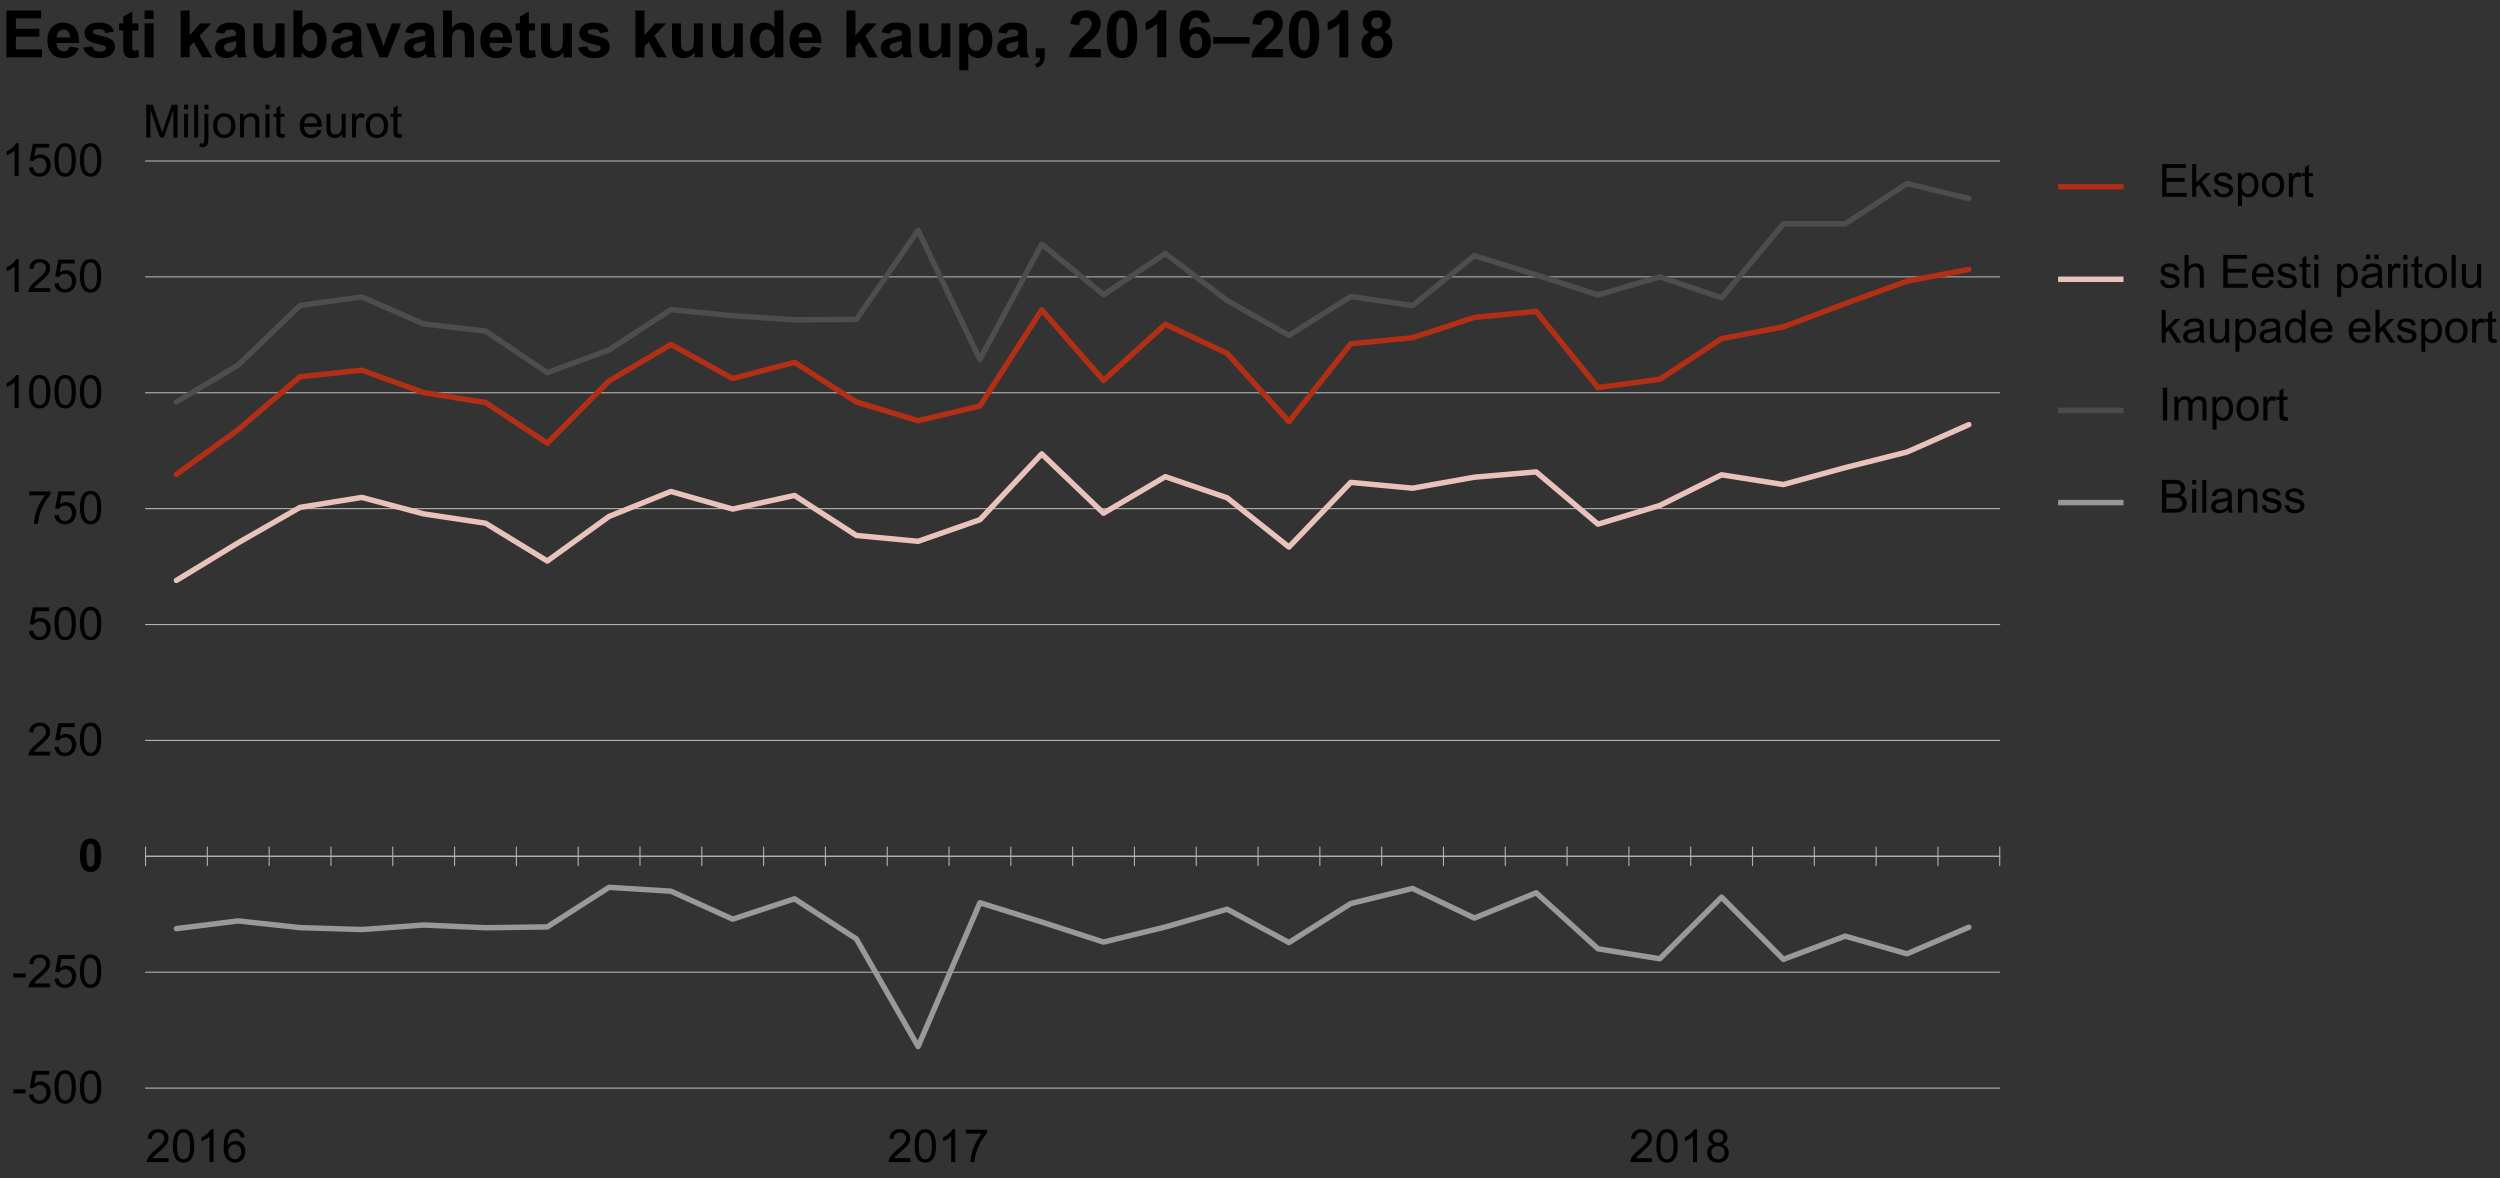 <?xml version="1.0" encoding="utf-8"?>
<!-- Generator: Adobe Illustrator 14.0.0, SVG Export Plug-In  -->
<!DOCTYPE svg PUBLIC "-//W3C//DTD SVG 1.1//EN" "http://www.w3.org/Graphics/SVG/1.1/DTD/svg11.dtd">
<svg version="1.1"
	 xmlns="http://www.w3.org/2000/svg" xmlns:xlink="http://www.w3.org/1999/xlink" xmlns:a="http://ns.adobe.com/AdobeSVGViewerExtensions/3.0/"
	 x="0px" y="0px" width="573px" height="270px" viewBox="0 -0.27 573 270" enable-background="new 0 -0.27 573 270"
	 xml:space="preserve">
<rect x="0" y="-0.27" width="573" height="270" fill="#333333" stroke="none"/>
<defs>
</defs>
<g>
	<path d="M495.523,117.229v-7.512h2.818c0.574,0,1.034,0.076,1.381,0.228c0.347,0.152,0.618,0.386,0.814,0.702
		c0.197,0.316,0.295,0.646,0.295,0.992c0,0.321-0.087,0.624-0.261,0.907c-0.175,0.284-0.438,0.513-0.79,0.687
		c0.455,0.133,0.804,0.361,1.048,0.682c0.245,0.321,0.367,0.7,0.367,1.138c0,0.352-0.074,0.679-0.224,0.981
		c-0.148,0.302-0.332,0.535-0.551,0.699s-0.492,0.288-0.822,0.372c-0.329,0.083-0.733,0.125-1.212,0.125H495.523z M496.517,112.874
		h1.624c0.441,0,0.757-0.029,0.948-0.087c0.253-0.075,0.443-0.2,0.571-0.374c0.128-0.174,0.192-0.393,0.192-0.656
		c0-0.25-0.06-0.469-0.18-0.658c-0.119-0.19-0.29-0.32-0.512-0.39c-0.223-0.07-0.604-0.105-1.144-0.105h-1.501V112.874z
		 M496.517,116.342h1.87c0.321,0,0.547-0.012,0.677-0.036c0.229-0.041,0.42-0.109,0.574-0.205c0.153-0.096,0.279-0.235,0.379-0.417
		c0.099-0.183,0.148-0.394,0.148-0.633c0-0.28-0.071-0.523-0.215-0.73c-0.144-0.207-0.343-0.352-0.598-0.436
		c-0.254-0.083-0.62-0.125-1.099-0.125h-1.737V116.342z"/>
	<path d="M502.452,110.778v-1.061h0.922v1.061H502.452z M502.452,117.229v-5.442h0.922v5.442H502.452z"/>
	<path d="M504.756,117.229v-7.512h0.923v7.512H504.756z"/>
	<path d="M510.66,116.558c-0.342,0.291-0.671,0.496-0.986,0.615c-0.316,0.119-0.655,0.179-1.018,0.179
		c-0.598,0-1.058-0.146-1.378-0.438c-0.321-0.292-0.482-0.666-0.482-1.12c0-0.267,0.061-0.51,0.183-0.73
		c0.121-0.22,0.279-0.397,0.477-0.53c0.196-0.133,0.417-0.234,0.663-0.302c0.181-0.048,0.454-0.094,0.82-0.139
		c0.744-0.088,1.293-0.194,1.645-0.317c0.003-0.126,0.005-0.207,0.005-0.241c0-0.376-0.087-0.641-0.261-0.794
		c-0.236-0.208-0.586-0.313-1.051-0.313c-0.434,0-0.754,0.076-0.961,0.228s-0.359,0.421-0.459,0.807l-0.901-0.123
		c0.082-0.386,0.217-0.698,0.404-0.935c0.188-0.238,0.46-0.42,0.815-0.548c0.355-0.128,0.767-0.192,1.234-0.192
		c0.465,0,0.843,0.055,1.133,0.164s0.504,0.247,0.641,0.413s0.232,0.375,0.287,0.627c0.03,0.157,0.046,0.441,0.046,0.851v1.23
		c0,0.857,0.02,1.4,0.059,1.627s0.117,0.445,0.233,0.653h-0.963C510.749,117.038,510.687,116.814,510.66,116.558z M510.583,114.498
		c-0.335,0.136-0.837,0.252-1.507,0.348c-0.379,0.055-0.647,0.116-0.805,0.185c-0.156,0.068-0.278,0.168-0.363,0.3
		c-0.086,0.131-0.128,0.277-0.128,0.438c0,0.246,0.093,0.451,0.279,0.615c0.186,0.164,0.458,0.246,0.817,0.246
		c0.354,0,0.671-0.078,0.947-0.233c0.277-0.156,0.48-0.368,0.61-0.638c0.099-0.208,0.148-0.516,0.148-0.922V114.498z"/>
	<path d="M512.945,117.229v-5.442h0.83v0.774c0.4-0.598,0.978-0.897,1.732-0.897c0.328,0,0.629,0.059,0.904,0.177
		c0.275,0.118,0.48,0.272,0.617,0.464s0.232,0.418,0.287,0.682c0.034,0.171,0.052,0.47,0.052,0.896v3.346h-0.923v-3.31
		c0-0.376-0.036-0.657-0.107-0.843c-0.071-0.186-0.199-0.334-0.382-0.446c-0.183-0.111-0.397-0.167-0.643-0.167
		c-0.394,0-0.732,0.125-1.018,0.374c-0.285,0.25-0.428,0.723-0.428,1.419v2.972H512.945z"/>
	<path d="M518.413,115.604l0.912-0.144c0.051,0.366,0.193,0.646,0.428,0.841c0.233,0.194,0.561,0.292,0.981,0.292
		c0.423,0,0.737-0.086,0.942-0.259s0.308-0.375,0.308-0.607c0-0.208-0.091-0.372-0.271-0.492c-0.127-0.082-0.441-0.187-0.943-0.313
		c-0.676-0.171-1.145-0.319-1.406-0.443s-0.46-0.297-0.595-0.518s-0.202-0.464-0.202-0.73c0-0.242,0.056-0.467,0.167-0.674
		c0.11-0.207,0.262-0.378,0.453-0.515c0.144-0.106,0.339-0.196,0.587-0.269c0.247-0.074,0.513-0.11,0.797-0.11
		c0.427,0,0.802,0.062,1.124,0.185c0.323,0.123,0.562,0.29,0.715,0.5c0.154,0.21,0.26,0.491,0.318,0.843l-0.902,0.123
		c-0.041-0.28-0.159-0.499-0.356-0.656c-0.196-0.157-0.474-0.236-0.832-0.236c-0.424,0-0.727,0.07-0.907,0.21
		s-0.271,0.304-0.271,0.492c0,0.12,0.037,0.227,0.112,0.323c0.075,0.099,0.193,0.181,0.354,0.246
		c0.093,0.034,0.364,0.113,0.815,0.236c0.652,0.174,1.107,0.317,1.365,0.428s0.46,0.272,0.607,0.484
		c0.146,0.212,0.221,0.475,0.221,0.789c0,0.307-0.09,0.597-0.27,0.869c-0.18,0.271-0.438,0.481-0.776,0.63
		c-0.338,0.149-0.721,0.223-1.147,0.223c-0.707,0-1.246-0.147-1.617-0.441C518.751,116.618,518.515,116.182,518.413,115.604z"/>
	<path d="M523.661,115.604l0.912-0.144c0.051,0.366,0.193,0.646,0.428,0.841c0.233,0.194,0.561,0.292,0.981,0.292
		c0.423,0,0.737-0.086,0.942-0.259s0.308-0.375,0.308-0.607c0-0.208-0.091-0.372-0.271-0.492c-0.127-0.082-0.441-0.187-0.943-0.313
		c-0.676-0.171-1.145-0.319-1.406-0.443s-0.46-0.297-0.595-0.518s-0.202-0.464-0.202-0.73c0-0.242,0.056-0.467,0.167-0.674
		c0.11-0.207,0.262-0.378,0.453-0.515c0.144-0.106,0.339-0.196,0.587-0.269c0.247-0.074,0.513-0.11,0.797-0.11
		c0.427,0,0.802,0.062,1.124,0.185c0.323,0.123,0.562,0.29,0.715,0.5c0.154,0.21,0.26,0.491,0.318,0.843l-0.902,0.123
		c-0.041-0.28-0.159-0.499-0.356-0.656c-0.196-0.157-0.474-0.236-0.832-0.236c-0.424,0-0.727,0.07-0.907,0.21
		s-0.271,0.304-0.271,0.492c0,0.12,0.037,0.227,0.112,0.323c0.075,0.099,0.193,0.181,0.354,0.246
		c0.093,0.034,0.364,0.113,0.815,0.236c0.652,0.174,1.107,0.317,1.365,0.428s0.46,0.272,0.607,0.484
		c0.146,0.212,0.221,0.475,0.221,0.789c0,0.307-0.09,0.597-0.27,0.869c-0.18,0.271-0.438,0.481-0.776,0.63
		c-0.338,0.149-0.721,0.223-1.147,0.223c-0.707,0-1.246-0.147-1.617-0.441C524,116.618,523.763,116.182,523.661,115.604z"/>
</g>
<g>
	<path d="M495.733,96.104v-7.512h0.994v7.512H495.733z"/>
	<path d="M498.362,96.104v-5.442h0.825v0.764c0.171-0.267,0.398-0.481,0.682-0.643c0.283-0.163,0.606-0.244,0.969-0.244
		c0.402,0,0.733,0.084,0.991,0.251c0.258,0.167,0.439,0.402,0.546,0.702c0.431-0.635,0.99-0.953,1.681-0.953
		c0.54,0,0.955,0.149,1.245,0.448c0.29,0.299,0.436,0.759,0.436,1.381v3.735h-0.917v-3.428c0-0.369-0.03-0.634-0.09-0.797
		c-0.06-0.162-0.168-0.292-0.325-0.392s-0.342-0.149-0.554-0.149c-0.383,0-0.7,0.127-0.953,0.382s-0.379,0.662-0.379,1.222v3.162
		h-0.923v-3.536c0-0.41-0.075-0.717-0.226-0.922s-0.396-0.308-0.737-0.308c-0.26,0-0.5,0.068-0.72,0.205
		c-0.221,0.137-0.381,0.336-0.479,0.6s-0.148,0.642-0.148,1.138v2.823H498.362z"/>
	<path d="M507.103,98.189v-7.527h0.841v0.707c0.198-0.276,0.422-0.484,0.671-0.623c0.25-0.138,0.552-0.208,0.907-0.208
		c0.465,0,0.874,0.12,1.229,0.359s0.624,0.576,0.805,1.012c0.182,0.436,0.271,0.913,0.271,1.433c0,0.557-0.1,1.058-0.3,1.504
		c-0.199,0.446-0.49,0.787-0.871,1.025c-0.381,0.237-0.781,0.356-1.201,0.356c-0.308,0-0.584-0.065-0.828-0.195
		s-0.444-0.294-0.602-0.492v2.649H507.103z M507.939,93.414c0,0.701,0.142,1.218,0.425,1.553c0.283,0.335,0.627,0.502,1.03,0.502
		c0.41,0,0.761-0.173,1.053-0.52s0.438-0.884,0.438-1.612c0-0.693-0.143-1.212-0.428-1.558s-0.626-0.518-1.022-0.518
		c-0.393,0-0.74,0.184-1.043,0.551S507.939,92.713,507.939,93.414z"/>
	<path d="M512.597,93.383c0-1.008,0.28-1.754,0.84-2.239c0.469-0.403,1.039-0.605,1.712-0.605c0.748,0,1.359,0.245,1.834,0.735
		c0.476,0.49,0.713,1.167,0.713,2.032c0,0.7-0.105,1.251-0.315,1.653s-0.516,0.713-0.917,0.935c-0.401,0.222-0.84,0.333-1.314,0.333
		c-0.762,0-1.378-0.244-1.848-0.733C512.832,95.006,512.597,94.302,512.597,93.383z M513.545,93.383
		c0,0.697,0.151,1.219,0.456,1.565c0.304,0.347,0.687,0.52,1.147,0.52c0.458,0,0.839-0.174,1.143-0.523
		c0.304-0.348,0.456-0.879,0.456-1.593c0-0.673-0.153-1.183-0.459-1.53s-0.686-0.52-1.14-0.52c-0.461,0-0.844,0.172-1.147,0.518
		C513.697,92.165,513.545,92.686,513.545,93.383z"/>
	<path d="M518.766,96.104v-5.442h0.83v0.825c0.212-0.386,0.407-0.641,0.587-0.764c0.179-0.123,0.376-0.185,0.592-0.185
		c0.311,0,0.627,0.099,0.947,0.297l-0.317,0.855c-0.226-0.133-0.451-0.2-0.676-0.2c-0.202,0-0.383,0.061-0.544,0.182
		c-0.16,0.121-0.274,0.29-0.343,0.504c-0.103,0.328-0.154,0.687-0.154,1.076v2.849H518.766z"/>
	<path d="M524.285,95.279l0.134,0.815c-0.26,0.055-0.492,0.082-0.697,0.082c-0.335,0-0.594-0.053-0.778-0.159
		c-0.185-0.106-0.314-0.245-0.39-0.418c-0.075-0.172-0.112-0.535-0.112-1.089v-3.131h-0.677v-0.717h0.677v-1.348l0.917-0.553v1.901
		h0.927v0.717h-0.927v3.182c0,0.263,0.016,0.432,0.049,0.507c0.032,0.075,0.085,0.135,0.158,0.179
		c0.073,0.044,0.179,0.067,0.315,0.067C523.983,95.315,524.118,95.303,524.285,95.279z"/>
</g>
<g>
	<path d="M495.078,64.046l0.912-0.144c0.051,0.366,0.193,0.646,0.428,0.841c0.233,0.194,0.561,0.292,0.981,0.292
		c0.423,0,0.737-0.086,0.942-0.259s0.308-0.375,0.308-0.607c0-0.208-0.091-0.372-0.271-0.492c-0.127-0.082-0.441-0.187-0.943-0.313
		c-0.676-0.171-1.145-0.319-1.406-0.443s-0.46-0.297-0.595-0.518s-0.202-0.464-0.202-0.73c0-0.242,0.056-0.467,0.167-0.674
		c0.11-0.207,0.262-0.378,0.453-0.515c0.144-0.106,0.339-0.196,0.587-0.269c0.247-0.074,0.513-0.11,0.797-0.11
		c0.427,0,0.802,0.062,1.124,0.185c0.323,0.123,0.562,0.29,0.715,0.5c0.154,0.21,0.26,0.491,0.318,0.843l-0.902,0.123
		c-0.041-0.28-0.159-0.499-0.356-0.656c-0.196-0.157-0.474-0.236-0.832-0.236c-0.424,0-0.727,0.07-0.907,0.21
		s-0.271,0.304-0.271,0.492c0,0.12,0.037,0.227,0.112,0.323c0.075,0.099,0.193,0.181,0.354,0.246
		c0.093,0.034,0.364,0.113,0.815,0.236c0.652,0.174,1.107,0.317,1.365,0.428s0.46,0.272,0.607,0.484
		c0.146,0.212,0.221,0.475,0.221,0.789c0,0.307-0.09,0.597-0.27,0.869c-0.18,0.271-0.438,0.481-0.776,0.63
		c-0.338,0.149-0.721,0.223-1.147,0.223c-0.707,0-1.246-0.147-1.617-0.441C495.417,65.059,495.18,64.624,495.078,64.046z"/>
	<path d="M500.693,65.67v-7.512h0.923v2.695c0.431-0.499,0.974-0.748,1.629-0.748c0.403,0,0.754,0.08,1.051,0.238
		s0.51,0.378,0.638,0.659c0.129,0.28,0.192,0.687,0.192,1.219v3.449h-0.922v-3.449c0-0.461-0.101-0.797-0.3-1.007
		c-0.2-0.21-0.482-0.315-0.849-0.315c-0.273,0-0.53,0.071-0.771,0.212c-0.241,0.142-0.413,0.334-0.516,0.577
		s-0.153,0.577-0.153,1.004v2.977H500.693z"/>
	<path d="M509.583,65.67v-7.512h5.432v0.887h-4.438v2.301h4.155v0.881h-4.155v2.557h4.611v0.887H509.583z"/>
	<path d="M520.17,63.918l0.953,0.118c-0.15,0.557-0.429,0.989-0.835,1.296c-0.407,0.308-0.926,0.461-1.558,0.461
		c-0.797,0-1.428-0.245-1.894-0.735c-0.467-0.49-0.699-1.178-0.699-2.063c0-0.916,0.235-1.626,0.707-2.132
		c0.471-0.505,1.083-0.758,1.834-0.758c0.728,0,1.322,0.248,1.783,0.743s0.691,1.192,0.691,2.091c0,0.055-0.001,0.136-0.005,0.246
		h-4.058c0.033,0.598,0.203,1.056,0.507,1.374c0.304,0.317,0.684,0.477,1.138,0.477c0.338,0,0.627-0.089,0.866-0.267
		C519.84,64.591,520.031,64.308,520.17,63.918z M517.142,62.427h3.039c-0.041-0.458-0.157-0.801-0.349-1.03
		c-0.294-0.355-0.675-0.533-1.143-0.533c-0.424,0-0.78,0.142-1.068,0.425C517.333,61.573,517.172,61.952,517.142,62.427z"/>
	<path d="M521.913,64.046l0.912-0.144c0.051,0.366,0.193,0.646,0.428,0.841c0.233,0.194,0.561,0.292,0.981,0.292
		c0.423,0,0.737-0.086,0.942-0.259s0.308-0.375,0.308-0.607c0-0.208-0.091-0.372-0.271-0.492c-0.127-0.082-0.441-0.187-0.943-0.313
		c-0.676-0.171-1.145-0.319-1.406-0.443s-0.46-0.297-0.595-0.518s-0.202-0.464-0.202-0.73c0-0.242,0.056-0.467,0.167-0.674
		c0.11-0.207,0.262-0.378,0.453-0.515c0.144-0.106,0.339-0.196,0.587-0.269c0.247-0.074,0.513-0.11,0.797-0.11
		c0.427,0,0.802,0.062,1.124,0.185c0.323,0.123,0.562,0.29,0.715,0.5c0.154,0.21,0.26,0.491,0.318,0.843l-0.902,0.123
		c-0.041-0.28-0.159-0.499-0.356-0.656c-0.196-0.157-0.474-0.236-0.832-0.236c-0.424,0-0.727,0.07-0.907,0.21
		s-0.271,0.304-0.271,0.492c0,0.12,0.037,0.227,0.112,0.323c0.075,0.099,0.193,0.181,0.354,0.246
		c0.093,0.034,0.364,0.113,0.815,0.236c0.652,0.174,1.107,0.317,1.365,0.428s0.46,0.272,0.607,0.484
		c0.146,0.212,0.221,0.475,0.221,0.789c0,0.307-0.09,0.597-0.27,0.869c-0.18,0.271-0.438,0.481-0.776,0.63
		c-0.338,0.149-0.721,0.223-1.147,0.223c-0.707,0-1.246-0.147-1.617-0.441C522.251,65.059,522.015,64.624,521.913,64.046z"/>
	<path d="M529.542,64.845l0.134,0.815c-0.26,0.055-0.492,0.082-0.697,0.082c-0.335,0-0.594-0.053-0.778-0.159
		c-0.185-0.106-0.314-0.245-0.39-0.418c-0.075-0.172-0.112-0.535-0.112-1.089v-3.131h-0.677v-0.717h0.677v-1.348l0.917-0.553v1.901
		h0.927v0.717h-0.927v3.182c0,0.263,0.016,0.432,0.049,0.507c0.032,0.075,0.085,0.135,0.158,0.179
		c0.073,0.044,0.179,0.067,0.315,0.067C529.24,64.881,529.375,64.869,529.542,64.845z"/>
	<path d="M530.45,59.219v-1.061h0.922v1.061H530.45z M530.45,65.67v-5.442h0.922v5.442H530.45z"/>
	<path d="M535.691,67.756v-7.527h0.841v0.707c0.198-0.276,0.422-0.484,0.671-0.623c0.25-0.138,0.552-0.208,0.907-0.208
		c0.465,0,0.874,0.12,1.229,0.359s0.624,0.576,0.805,1.012c0.182,0.436,0.271,0.913,0.271,1.433c0,0.557-0.1,1.058-0.3,1.504
		c-0.199,0.446-0.49,0.787-0.871,1.025c-0.381,0.237-0.781,0.356-1.201,0.356c-0.308,0-0.584-0.065-0.828-0.195
		s-0.444-0.294-0.602-0.492v2.649H535.691z M536.527,62.98c0,0.701,0.142,1.218,0.425,1.553c0.283,0.335,0.627,0.502,1.03,0.502
		c0.41,0,0.761-0.173,1.053-0.52s0.438-0.884,0.438-1.612c0-0.693-0.143-1.212-0.428-1.558s-0.626-0.518-1.022-0.518
		c-0.393,0-0.74,0.184-1.043,0.551S536.527,62.28,536.527,62.98z"/>
	<path d="M545.08,64.999c-0.342,0.291-0.671,0.496-0.986,0.615c-0.316,0.119-0.655,0.179-1.018,0.179
		c-0.598,0-1.058-0.146-1.378-0.438c-0.321-0.292-0.482-0.666-0.482-1.12c0-0.267,0.061-0.51,0.183-0.73
		c0.121-0.22,0.279-0.397,0.477-0.53c0.196-0.133,0.417-0.234,0.663-0.302c0.181-0.048,0.454-0.094,0.82-0.139
		c0.744-0.088,1.293-0.194,1.645-0.317c0.003-0.126,0.005-0.207,0.005-0.241c0-0.376-0.087-0.641-0.261-0.794
		c-0.236-0.208-0.586-0.313-1.051-0.313c-0.434,0-0.754,0.076-0.961,0.228s-0.359,0.421-0.459,0.807l-0.901-0.123
		c0.082-0.386,0.217-0.698,0.404-0.935c0.188-0.238,0.46-0.42,0.815-0.548c0.355-0.128,0.767-0.192,1.234-0.192
		c0.465,0,0.843,0.055,1.133,0.164s0.504,0.247,0.641,0.413s0.232,0.375,0.287,0.627c0.03,0.157,0.046,0.441,0.046,0.851v1.23
		c0,0.857,0.02,1.4,0.059,1.627s0.117,0.445,0.233,0.653h-0.963C545.168,65.479,545.107,65.255,545.08,64.999z M545.002,62.939
		c-0.335,0.136-0.837,0.252-1.507,0.348c-0.379,0.055-0.647,0.116-0.805,0.185c-0.156,0.068-0.278,0.168-0.363,0.3
		c-0.086,0.131-0.128,0.277-0.128,0.438c0,0.246,0.093,0.451,0.279,0.615c0.186,0.164,0.458,0.246,0.817,0.246
		c0.354,0,0.671-0.078,0.947-0.233c0.277-0.156,0.48-0.368,0.61-0.638c0.099-0.208,0.148-0.516,0.148-0.922V62.939z M542.287,59.163
		v-1.05h0.963v1.05H542.287z M544.198,59.163v-1.05h0.964v1.05H544.198z"/>
	<path d="M547.354,65.67v-5.442h0.83v0.825c0.212-0.386,0.407-0.641,0.587-0.764c0.179-0.123,0.376-0.185,0.592-0.185
		c0.311,0,0.627,0.099,0.947,0.297l-0.317,0.855c-0.226-0.133-0.451-0.2-0.676-0.2c-0.202,0-0.383,0.061-0.544,0.182
		c-0.16,0.121-0.274,0.29-0.343,0.504c-0.103,0.328-0.154,0.687-0.154,1.076v2.849H547.354z"/>
	<path d="M550.865,59.219v-1.061h0.922v1.061H550.865z M550.865,65.67v-5.442h0.922v5.442H550.865z"/>
	<path d="M555.204,64.845l0.134,0.815c-0.26,0.055-0.492,0.082-0.697,0.082c-0.335,0-0.594-0.053-0.778-0.159
		c-0.185-0.106-0.314-0.245-0.39-0.418c-0.075-0.172-0.112-0.535-0.112-1.089v-3.131h-0.677v-0.717h0.677v-1.348l0.917-0.553v1.901
		h0.927v0.717h-0.927v3.182c0,0.263,0.016,0.432,0.049,0.507c0.032,0.075,0.085,0.135,0.158,0.179
		c0.073,0.044,0.179,0.067,0.315,0.067C554.902,64.881,555.037,64.869,555.204,64.845z"/>
	<path d="M555.763,62.95c0-1.008,0.28-1.754,0.84-2.239c0.469-0.403,1.039-0.605,1.712-0.605c0.748,0,1.359,0.245,1.834,0.735
		c0.476,0.49,0.713,1.167,0.713,2.032c0,0.7-0.105,1.251-0.315,1.653s-0.516,0.713-0.917,0.935c-0.401,0.222-0.84,0.333-1.314,0.333
		c-0.762,0-1.378-0.244-1.848-0.733C555.998,64.572,555.763,63.869,555.763,62.95z M556.711,62.95c0,0.697,0.151,1.219,0.456,1.565
		c0.304,0.347,0.687,0.52,1.147,0.52c0.458,0,0.839-0.174,1.143-0.523c0.304-0.348,0.456-0.879,0.456-1.593
		c0-0.673-0.153-1.183-0.459-1.53s-0.686-0.52-1.14-0.52c-0.461,0-0.844,0.172-1.147,0.518
		C556.863,61.731,556.711,62.252,556.711,62.95z"/>
	<path d="M561.921,65.67v-7.512h0.923v7.512H561.921z"/>
	<path d="M567.84,65.67v-0.799c-0.423,0.615-0.999,0.922-1.727,0.922c-0.321,0-0.621-0.062-0.899-0.185s-0.485-0.277-0.62-0.464
		c-0.135-0.186-0.229-0.414-0.284-0.684c-0.037-0.181-0.057-0.468-0.057-0.861v-3.372h0.923v3.018c0,0.482,0.019,0.806,0.057,0.974
		c0.058,0.243,0.181,0.433,0.368,0.571c0.188,0.139,0.421,0.208,0.697,0.208s0.536-0.071,0.779-0.212
		c0.242-0.142,0.414-0.335,0.515-0.579s0.151-0.599,0.151-1.063v-2.916h0.922v5.442H567.84z"/>
</g>
<g>
	<path d="M495.452,78.264v-7.512h0.922v4.284l2.183-2.214h1.194l-2.08,2.019l2.29,3.423h-1.138l-1.799-2.782l-0.65,0.625v2.157
		H495.452z"/>
	<path d="M504.245,77.592c-0.342,0.291-0.671,0.496-0.986,0.615c-0.316,0.119-0.655,0.179-1.018,0.179
		c-0.598,0-1.058-0.146-1.378-0.438c-0.321-0.292-0.482-0.666-0.482-1.12c0-0.267,0.061-0.51,0.183-0.73
		c0.121-0.22,0.279-0.397,0.477-0.53c0.196-0.133,0.417-0.234,0.663-0.302c0.181-0.048,0.454-0.094,0.82-0.139
		c0.744-0.088,1.293-0.194,1.645-0.317c0.003-0.126,0.005-0.207,0.005-0.241c0-0.376-0.087-0.641-0.261-0.794
		c-0.236-0.208-0.586-0.313-1.051-0.313c-0.434,0-0.754,0.076-0.961,0.228s-0.359,0.421-0.459,0.807l-0.901-0.123
		c0.082-0.386,0.217-0.698,0.404-0.935c0.188-0.238,0.46-0.42,0.815-0.548c0.355-0.128,0.767-0.192,1.234-0.192
		c0.465,0,0.843,0.055,1.133,0.164s0.504,0.247,0.641,0.413s0.232,0.375,0.287,0.627c0.03,0.157,0.046,0.441,0.046,0.851v1.23
		c0,0.857,0.02,1.4,0.059,1.627s0.117,0.445,0.233,0.653h-0.963C504.333,78.072,504.272,77.849,504.245,77.592z M504.167,75.533
		c-0.335,0.136-0.837,0.252-1.507,0.348c-0.379,0.055-0.647,0.116-0.805,0.185c-0.156,0.068-0.278,0.168-0.363,0.3
		c-0.086,0.131-0.128,0.277-0.128,0.438c0,0.246,0.093,0.451,0.279,0.615c0.186,0.164,0.458,0.246,0.817,0.246
		c0.354,0,0.671-0.078,0.947-0.233c0.277-0.156,0.48-0.368,0.61-0.638c0.099-0.208,0.148-0.516,0.148-0.922V75.533z"/>
	<path d="M510.096,78.264v-0.799c-0.423,0.615-0.999,0.922-1.727,0.922c-0.321,0-0.621-0.062-0.899-0.185s-0.485-0.277-0.62-0.464
		c-0.135-0.186-0.229-0.414-0.284-0.684c-0.037-0.181-0.057-0.468-0.057-0.861v-3.372h0.923v3.018c0,0.482,0.019,0.806,0.057,0.974
		c0.058,0.243,0.181,0.433,0.368,0.571c0.188,0.139,0.421,0.208,0.697,0.208s0.536-0.071,0.779-0.212
		c0.242-0.142,0.414-0.335,0.515-0.579S510,76.202,510,75.737v-2.916h0.922v5.442H510.096z"/>
	<path d="M512.366,80.349v-7.527h0.841v0.707c0.198-0.276,0.422-0.484,0.671-0.623c0.25-0.138,0.552-0.208,0.907-0.208
		c0.465,0,0.874,0.12,1.229,0.359s0.624,0.576,0.805,1.012c0.182,0.436,0.271,0.913,0.271,1.433c0,0.557-0.1,1.058-0.3,1.504
		c-0.199,0.446-0.49,0.787-0.871,1.025c-0.381,0.237-0.781,0.356-1.201,0.356c-0.308,0-0.584-0.065-0.828-0.195
		s-0.444-0.294-0.602-0.492v2.649H512.366z M513.202,75.573c0,0.701,0.142,1.218,0.425,1.553c0.283,0.335,0.627,0.502,1.03,0.502
		c0.41,0,0.761-0.173,1.053-0.52s0.438-0.884,0.438-1.612c0-0.693-0.143-1.212-0.428-1.558s-0.626-0.518-1.022-0.518
		c-0.393,0-0.74,0.184-1.043,0.551S513.202,74.873,513.202,75.573z"/>
	<path d="M521.754,77.592c-0.342,0.291-0.671,0.496-0.986,0.615c-0.316,0.119-0.655,0.179-1.018,0.179
		c-0.598,0-1.058-0.146-1.378-0.438c-0.321-0.292-0.482-0.666-0.482-1.12c0-0.267,0.061-0.51,0.183-0.73
		c0.121-0.22,0.279-0.397,0.477-0.53c0.196-0.133,0.417-0.234,0.663-0.302c0.181-0.048,0.454-0.094,0.82-0.139
		c0.744-0.088,1.293-0.194,1.645-0.317c0.003-0.126,0.005-0.207,0.005-0.241c0-0.376-0.087-0.641-0.261-0.794
		c-0.236-0.208-0.586-0.313-1.051-0.313c-0.434,0-0.754,0.076-0.961,0.228s-0.359,0.421-0.459,0.807l-0.901-0.123
		c0.082-0.386,0.217-0.698,0.404-0.935c0.188-0.238,0.46-0.42,0.815-0.548c0.355-0.128,0.767-0.192,1.234-0.192
		c0.465,0,0.843,0.055,1.133,0.164s0.504,0.247,0.641,0.413s0.232,0.375,0.287,0.627c0.03,0.157,0.046,0.441,0.046,0.851v1.23
		c0,0.857,0.02,1.4,0.059,1.627s0.117,0.445,0.233,0.653h-0.963C521.843,78.072,521.782,77.849,521.754,77.592z M521.677,75.533
		c-0.335,0.136-0.837,0.252-1.507,0.348c-0.379,0.055-0.647,0.116-0.805,0.185c-0.156,0.068-0.278,0.168-0.363,0.3
		c-0.086,0.131-0.128,0.277-0.128,0.438c0,0.246,0.093,0.451,0.279,0.615c0.186,0.164,0.458,0.246,0.817,0.246
		c0.354,0,0.671-0.078,0.947-0.233c0.277-0.156,0.48-0.368,0.61-0.638c0.099-0.208,0.148-0.516,0.148-0.922V75.533z"/>
	<path d="M527.57,78.264v-0.687c-0.346,0.54-0.853,0.81-1.522,0.81c-0.434,0-0.832-0.12-1.196-0.359
		c-0.364-0.239-0.646-0.573-0.846-1.001c-0.199-0.429-0.3-0.922-0.3-1.479c0-0.543,0.091-1.036,0.271-1.479
		c0.182-0.442,0.453-0.781,0.815-1.017c0.361-0.235,0.767-0.354,1.214-0.354c0.328,0,0.62,0.069,0.877,0.208
		c0.256,0.139,0.464,0.319,0.625,0.541v-2.695h0.917v7.512H527.57z M524.654,75.548c0,0.697,0.146,1.218,0.44,1.563
		s0.641,0.518,1.04,0.518c0.403,0,0.746-0.165,1.028-0.495c0.281-0.33,0.422-0.833,0.422-1.509c0-0.745-0.144-1.291-0.43-1.64
		c-0.287-0.348-0.641-0.522-1.062-0.522c-0.409,0-0.752,0.167-1.027,0.502C524.792,74.299,524.654,74.827,524.654,75.548z"/>
	<path d="M533.601,76.511l0.953,0.118c-0.15,0.557-0.429,0.989-0.835,1.296c-0.407,0.308-0.926,0.461-1.558,0.461
		c-0.797,0-1.428-0.245-1.894-0.735c-0.467-0.49-0.699-1.178-0.699-2.063c0-0.916,0.235-1.626,0.707-2.132
		c0.471-0.505,1.083-0.758,1.834-0.758c0.728,0,1.322,0.248,1.783,0.743s0.691,1.192,0.691,2.091c0,0.055-0.001,0.136-0.005,0.246
		h-4.058c0.033,0.598,0.203,1.056,0.507,1.374c0.304,0.317,0.684,0.477,1.138,0.477c0.338,0,0.627-0.089,0.866-0.267
		C533.271,77.184,533.461,76.901,533.601,76.511z M530.573,75.02h3.039c-0.041-0.458-0.157-0.801-0.349-1.03
		c-0.294-0.355-0.675-0.533-1.143-0.533c-0.424,0-0.78,0.142-1.068,0.425C530.763,74.166,530.603,74.545,530.573,75.02z"/>
	<path d="M542.353,76.511l0.953,0.118c-0.15,0.557-0.429,0.989-0.835,1.296c-0.407,0.308-0.926,0.461-1.558,0.461
		c-0.797,0-1.428-0.245-1.894-0.735c-0.467-0.49-0.699-1.178-0.699-2.063c0-0.916,0.235-1.626,0.707-2.132
		c0.471-0.505,1.083-0.758,1.834-0.758c0.728,0,1.322,0.248,1.783,0.743s0.691,1.192,0.691,2.091c0,0.055-0.001,0.136-0.005,0.246
		h-4.058c0.033,0.598,0.203,1.056,0.507,1.374c0.304,0.317,0.684,0.477,1.138,0.477c0.338,0,0.627-0.089,0.866-0.267
		C542.023,77.184,542.213,76.901,542.353,76.511z M539.325,75.02h3.039c-0.041-0.458-0.157-0.801-0.349-1.03
		c-0.294-0.355-0.675-0.533-1.143-0.533c-0.424,0-0.78,0.142-1.068,0.425C539.515,74.166,539.355,74.545,539.325,75.02z"/>
	<path d="M544.469,78.264v-7.512h0.922v4.284l2.183-2.214h1.194l-2.08,2.019l2.29,3.423h-1.138l-1.799-2.782l-0.65,0.625v2.157
		H544.469z"/>
	<path d="M549.342,76.639l0.912-0.144c0.051,0.366,0.193,0.646,0.428,0.841c0.233,0.194,0.561,0.292,0.981,0.292
		c0.423,0,0.737-0.086,0.942-0.259s0.308-0.375,0.308-0.607c0-0.208-0.091-0.372-0.271-0.492c-0.127-0.082-0.441-0.187-0.943-0.313
		c-0.676-0.171-1.145-0.319-1.406-0.443s-0.46-0.297-0.595-0.518s-0.202-0.464-0.202-0.73c0-0.242,0.056-0.467,0.167-0.674
		c0.11-0.207,0.262-0.378,0.453-0.515c0.144-0.106,0.339-0.196,0.587-0.269c0.247-0.074,0.513-0.11,0.797-0.11
		c0.427,0,0.802,0.062,1.124,0.185c0.323,0.123,0.562,0.29,0.715,0.5c0.154,0.21,0.26,0.491,0.318,0.843l-0.902,0.123
		c-0.041-0.28-0.159-0.499-0.356-0.656c-0.196-0.157-0.474-0.236-0.832-0.236c-0.424,0-0.727,0.07-0.907,0.21
		s-0.271,0.304-0.271,0.492c0,0.12,0.037,0.227,0.112,0.323c0.075,0.099,0.193,0.181,0.354,0.246
		c0.093,0.034,0.364,0.113,0.815,0.236c0.652,0.174,1.107,0.317,1.365,0.428s0.46,0.272,0.607,0.484
		c0.146,0.212,0.221,0.475,0.221,0.789c0,0.307-0.09,0.597-0.27,0.869c-0.18,0.271-0.438,0.481-0.776,0.63
		c-0.338,0.149-0.721,0.223-1.147,0.223c-0.707,0-1.246-0.147-1.617-0.441C549.681,77.652,549.445,77.217,549.342,76.639z"/>
	<path d="M554.958,80.349v-7.527h0.841v0.707c0.198-0.276,0.422-0.484,0.671-0.623c0.25-0.138,0.552-0.208,0.907-0.208
		c0.465,0,0.874,0.12,1.229,0.359s0.624,0.576,0.805,1.012c0.182,0.436,0.271,0.913,0.271,1.433c0,0.557-0.1,1.058-0.3,1.504
		c-0.199,0.446-0.49,0.787-0.871,1.025c-0.381,0.237-0.781,0.356-1.201,0.356c-0.308,0-0.584-0.065-0.828-0.195
		s-0.444-0.294-0.602-0.492v2.649H554.958z M555.793,75.573c0,0.701,0.142,1.218,0.425,1.553c0.283,0.335,0.627,0.502,1.03,0.502
		c0.41,0,0.761-0.173,1.053-0.52s0.438-0.884,0.438-1.612c0-0.693-0.143-1.212-0.428-1.558s-0.626-0.518-1.022-0.518
		c-0.393,0-0.74,0.184-1.043,0.551S555.793,74.873,555.793,75.573z"/>
	<path d="M560.452,75.543c0-1.008,0.28-1.754,0.84-2.239c0.469-0.403,1.039-0.605,1.712-0.605c0.748,0,1.359,0.245,1.834,0.735
		c0.476,0.49,0.713,1.167,0.713,2.032c0,0.7-0.105,1.251-0.315,1.653s-0.516,0.713-0.917,0.935c-0.401,0.222-0.84,0.333-1.314,0.333
		c-0.762,0-1.378-0.244-1.848-0.733C560.686,77.166,560.452,76.462,560.452,75.543z M561.4,75.543c0,0.697,0.151,1.219,0.456,1.565
		c0.304,0.347,0.687,0.52,1.147,0.52c0.458,0,0.839-0.174,1.143-0.523c0.304-0.348,0.456-0.879,0.456-1.593
		c0-0.673-0.153-1.183-0.459-1.53s-0.686-0.52-1.14-0.52c-0.461,0-0.844,0.172-1.147,0.518
		C561.551,74.325,561.4,74.846,561.4,75.543z"/>
	<path d="M566.621,78.264v-5.442h0.83v0.825c0.212-0.386,0.407-0.641,0.587-0.764c0.179-0.123,0.376-0.185,0.592-0.185
		c0.311,0,0.627,0.099,0.947,0.297l-0.317,0.855c-0.226-0.133-0.451-0.2-0.676-0.2c-0.202,0-0.383,0.061-0.544,0.182
		c-0.16,0.121-0.274,0.29-0.343,0.504c-0.103,0.328-0.154,0.687-0.154,1.076v2.849H566.621z"/>
	<path d="M572.139,77.438l0.134,0.815c-0.26,0.055-0.492,0.082-0.697,0.082c-0.335,0-0.594-0.053-0.778-0.159
		c-0.185-0.106-0.314-0.245-0.39-0.418c-0.075-0.172-0.112-0.535-0.112-1.089v-3.131h-0.677v-0.717h0.677v-1.348l0.917-0.553v1.901
		h0.927v0.717h-0.927v3.182c0,0.263,0.016,0.432,0.049,0.507c0.032,0.075,0.085,0.135,0.158,0.179
		c0.073,0.044,0.179,0.067,0.315,0.067C571.837,77.475,571.972,77.462,572.139,77.438z"/>
</g>
<g>
	<path d="M495.584,44.839v-7.512h5.432v0.887h-4.438v2.301h4.155v0.881h-4.155v2.557h4.611v0.887H495.584z"/>
	<path d="M502.452,44.839v-7.512h0.922v4.284l2.183-2.214h1.194l-2.08,2.019l2.29,3.423h-1.138l-1.799-2.782l-0.65,0.625v2.157
		H502.452z"/>
	<path d="M507.325,43.215l0.912-0.144c0.051,0.366,0.193,0.646,0.428,0.841c0.233,0.194,0.561,0.292,0.981,0.292
		c0.423,0,0.737-0.086,0.942-0.259s0.308-0.375,0.308-0.607c0-0.208-0.091-0.372-0.271-0.492c-0.127-0.082-0.441-0.187-0.943-0.313
		c-0.676-0.171-1.145-0.319-1.406-0.443s-0.46-0.297-0.595-0.518s-0.202-0.464-0.202-0.73c0-0.242,0.056-0.467,0.167-0.674
		c0.11-0.207,0.262-0.378,0.453-0.515c0.144-0.106,0.339-0.196,0.587-0.269c0.247-0.074,0.513-0.11,0.797-0.11
		c0.427,0,0.802,0.062,1.124,0.185c0.323,0.123,0.562,0.29,0.715,0.5c0.154,0.21,0.26,0.491,0.318,0.843l-0.902,0.123
		c-0.041-0.28-0.159-0.499-0.356-0.656c-0.196-0.157-0.474-0.236-0.832-0.236c-0.424,0-0.727,0.07-0.907,0.21
		s-0.271,0.304-0.271,0.492c0,0.12,0.037,0.227,0.112,0.323c0.075,0.099,0.193,0.181,0.354,0.246
		c0.093,0.034,0.364,0.113,0.815,0.236c0.652,0.174,1.107,0.317,1.365,0.428s0.46,0.272,0.607,0.484
		c0.146,0.212,0.221,0.475,0.221,0.789c0,0.307-0.09,0.597-0.27,0.869c-0.18,0.271-0.438,0.481-0.776,0.63
		c-0.338,0.149-0.721,0.223-1.147,0.223c-0.707,0-1.246-0.147-1.617-0.441C507.664,44.228,507.427,43.792,507.325,43.215z"/>
	<path d="M512.94,46.925v-7.527h0.841v0.707c0.198-0.276,0.422-0.484,0.671-0.623c0.25-0.138,0.552-0.208,0.907-0.208
		c0.465,0,0.874,0.12,1.229,0.359s0.624,0.576,0.805,1.012c0.182,0.436,0.271,0.913,0.271,1.433c0,0.557-0.1,1.058-0.3,1.504
		c-0.199,0.446-0.49,0.787-0.871,1.025c-0.381,0.237-0.781,0.356-1.201,0.356c-0.308,0-0.584-0.065-0.828-0.195
		s-0.444-0.294-0.602-0.492v2.649H512.94z M513.776,42.149c0,0.701,0.142,1.218,0.425,1.553c0.283,0.335,0.627,0.502,1.03,0.502
		c0.41,0,0.761-0.173,1.053-0.52s0.438-0.884,0.438-1.612c0-0.693-0.143-1.212-0.428-1.558s-0.626-0.518-1.022-0.518
		c-0.393,0-0.74,0.184-1.043,0.551S513.776,41.449,513.776,42.149z"/>
	<path d="M518.433,42.119c0-1.008,0.28-1.754,0.84-2.239c0.469-0.403,1.039-0.605,1.712-0.605c0.748,0,1.359,0.245,1.834,0.735
		c0.476,0.49,0.713,1.167,0.713,2.032c0,0.7-0.105,1.251-0.315,1.653s-0.516,0.713-0.917,0.935c-0.401,0.222-0.84,0.333-1.314,0.333
		c-0.762,0-1.378-0.244-1.848-0.733C518.667,43.741,518.433,43.038,518.433,42.119z M519.381,42.119
		c0,0.697,0.151,1.219,0.456,1.565c0.304,0.347,0.687,0.52,1.147,0.52c0.458,0,0.839-0.174,1.143-0.523
		c0.304-0.348,0.456-0.879,0.456-1.593c0-0.673-0.153-1.183-0.459-1.53s-0.686-0.52-1.14-0.52c-0.461,0-0.844,0.172-1.147,0.518
		C519.533,40.9,519.381,41.421,519.381,42.119z"/>
	<path d="M524.603,44.839v-5.442h0.83v0.825c0.212-0.386,0.407-0.641,0.587-0.764c0.179-0.123,0.376-0.185,0.592-0.185
		c0.311,0,0.627,0.099,0.947,0.297l-0.317,0.855c-0.226-0.133-0.451-0.2-0.676-0.2c-0.202,0-0.383,0.061-0.544,0.182
		c-0.16,0.121-0.274,0.29-0.343,0.504c-0.103,0.328-0.154,0.687-0.154,1.076v2.849H524.603z"/>
	<path d="M530.121,44.014l0.134,0.815c-0.26,0.055-0.492,0.082-0.697,0.082c-0.335,0-0.594-0.053-0.778-0.159
		c-0.185-0.106-0.314-0.245-0.39-0.418c-0.075-0.172-0.112-0.535-0.112-1.089v-3.131H527.6v-0.717h0.677V38.05l0.917-0.553v1.901
		h0.927v0.717h-0.927v3.182c0,0.263,0.016,0.432,0.049,0.507c0.032,0.075,0.085,0.135,0.158,0.179
		c0.073,0.044,0.179,0.067,0.315,0.067C529.819,44.05,529.954,44.038,530.121,44.014z"/>
</g>
<g>
	<path d="M33.532,31.249v-7.512h1.496l1.778,5.319c0.164,0.496,0.284,0.866,0.359,1.112c0.085-0.273,0.218-0.675,0.399-1.204
		l1.799-5.227h1.337v7.512h-0.958v-6.288l-2.183,6.288h-0.897l-2.172-6.395v6.395H33.532z"/>
	<path d="M42.191,24.798v-1.061h0.922v1.061H42.191z M42.191,31.249v-5.442h0.922v5.442H42.191z"/>
	<path d="M44.498,31.249v-7.512h0.922v7.512H44.498z"/>
	<path d="M45.676,33.36l0.174-0.784c0.185,0.048,0.33,0.072,0.436,0.072c0.188,0,0.328-0.063,0.42-0.187
		c0.092-0.125,0.138-0.437,0.138-0.935v-5.719h0.922v5.739c0,0.669-0.087,1.136-0.261,1.399c-0.222,0.341-0.591,0.512-1.107,0.512
		C46.149,33.458,45.908,33.425,45.676,33.36z M46.844,24.808v-1.071h0.922v1.071H46.844z"/>
	<path d="M48.838,28.528c0-1.008,0.28-1.754,0.84-2.239c0.468-0.403,1.038-0.605,1.711-0.605c0.748,0,1.359,0.245,1.834,0.735
		c0.475,0.49,0.712,1.167,0.712,2.032c0,0.7-0.105,1.251-0.315,1.653s-0.516,0.713-0.917,0.935c-0.402,0.222-0.84,0.333-1.314,0.333
		c-0.762,0-1.378-0.244-1.847-0.733C49.073,30.151,48.838,29.447,48.838,28.528z M49.786,28.528c0,0.697,0.152,1.219,0.456,1.565
		s0.687,0.52,1.148,0.52c0.458,0,0.838-0.174,1.143-0.523c0.304-0.348,0.456-0.879,0.456-1.593c0-0.673-0.153-1.183-0.458-1.53
		s-0.686-0.52-1.14-0.52c-0.461,0-0.844,0.172-1.148,0.518C49.938,27.31,49.786,27.831,49.786,28.528z"/>
	<path d="M55.018,31.249v-5.442h0.83v0.774c0.399-0.598,0.977-0.897,1.732-0.897c0.328,0,0.629,0.059,0.904,0.177
		c0.275,0.118,0.481,0.272,0.618,0.464c0.136,0.191,0.232,0.418,0.287,0.682c0.034,0.171,0.051,0.47,0.051,0.896v3.346h-0.922v-3.31
		c0-0.376-0.036-0.657-0.107-0.843c-0.072-0.186-0.199-0.334-0.382-0.446c-0.183-0.111-0.397-0.167-0.643-0.167
		c-0.393,0-0.732,0.125-1.017,0.374c-0.285,0.25-0.428,0.723-0.428,1.419v2.972H55.018z"/>
	<path d="M60.859,24.798v-1.061h0.922v1.061H60.859z M60.859,31.249v-5.442h0.922v5.442H60.859z"/>
	<path d="M65.199,30.424l0.133,0.815c-0.26,0.055-0.492,0.082-0.697,0.082c-0.335,0-0.595-0.053-0.779-0.159
		c-0.184-0.106-0.314-0.245-0.389-0.418c-0.075-0.172-0.113-0.535-0.113-1.089v-3.131h-0.676v-0.717h0.676v-1.348l0.917-0.553v1.901
		h0.927v0.717h-0.927v3.182c0,0.263,0.016,0.432,0.048,0.507c0.033,0.075,0.085,0.135,0.159,0.179
		c0.073,0.044,0.178,0.067,0.315,0.067C64.897,30.46,65.032,30.448,65.199,30.424z"/>
	<path d="M72.742,29.497l0.953,0.118c-0.15,0.557-0.429,0.989-0.835,1.296c-0.406,0.308-0.926,0.461-1.558,0.461
		c-0.796,0-1.427-0.245-1.893-0.735s-0.7-1.178-0.7-2.063c0-0.916,0.236-1.626,0.707-2.132c0.472-0.505,1.083-0.758,1.834-0.758
		c0.728,0,1.322,0.248,1.783,0.743c0.461,0.495,0.692,1.192,0.692,2.091c0,0.055-0.002,0.136-0.005,0.246h-4.058
		c0.034,0.598,0.203,1.056,0.507,1.374c0.304,0.317,0.683,0.477,1.138,0.477c0.338,0,0.626-0.089,0.866-0.267
		S72.602,29.886,72.742,29.497z M69.713,28.005h3.039c-0.041-0.458-0.157-0.801-0.349-1.03c-0.293-0.355-0.674-0.533-1.143-0.533
		c-0.423,0-0.78,0.142-1.068,0.425C69.904,27.151,69.744,27.531,69.713,28.005z"/>
	<path d="M78.419,31.249V30.45c-0.424,0.615-1,0.922-1.727,0.922c-0.321,0-0.621-0.062-0.899-0.185
		c-0.278-0.123-0.485-0.277-0.62-0.464c-0.135-0.186-0.23-0.414-0.285-0.684c-0.038-0.181-0.056-0.468-0.056-0.861v-3.372h0.922
		v3.018c0,0.482,0.019,0.806,0.056,0.974c0.058,0.243,0.181,0.433,0.369,0.571c0.188,0.139,0.42,0.208,0.697,0.208
		s0.536-0.071,0.779-0.212s0.414-0.335,0.515-0.579c0.101-0.244,0.151-0.599,0.151-1.063v-2.916h0.922v5.442H78.419z"/>
	<path d="M80.679,31.249v-5.442h0.83v0.825c0.212-0.386,0.407-0.641,0.586-0.764c0.18-0.123,0.377-0.185,0.592-0.185
		c0.311,0,0.626,0.099,0.948,0.297l-0.318,0.855c-0.225-0.133-0.451-0.2-0.676-0.2c-0.202,0-0.383,0.061-0.543,0.182
		c-0.161,0.121-0.275,0.29-0.343,0.504c-0.103,0.328-0.154,0.687-0.154,1.076v2.849H80.679z"/>
	<path d="M83.841,28.528c0-1.008,0.28-1.754,0.84-2.239c0.468-0.403,1.038-0.605,1.711-0.605c0.748,0,1.359,0.245,1.834,0.735
		c0.475,0.49,0.712,1.167,0.712,2.032c0,0.7-0.105,1.251-0.315,1.653s-0.516,0.713-0.917,0.935c-0.402,0.222-0.84,0.333-1.314,0.333
		c-0.762,0-1.378-0.244-1.847-0.733C84.076,30.151,83.841,29.447,83.841,28.528z M84.789,28.528c0,0.697,0.152,1.219,0.456,1.565
		s0.687,0.52,1.148,0.52c0.458,0,0.838-0.174,1.143-0.523c0.304-0.348,0.456-0.879,0.456-1.593c0-0.673-0.153-1.183-0.458-1.53
		s-0.686-0.52-1.14-0.52c-0.461,0-0.844,0.172-1.148,0.518C84.94,27.31,84.789,27.831,84.789,28.528z"/>
	<path d="M92.034,30.424l0.133,0.815c-0.26,0.055-0.492,0.082-0.697,0.082c-0.335,0-0.595-0.053-0.779-0.159
		c-0.184-0.106-0.314-0.245-0.389-0.418c-0.075-0.172-0.113-0.535-0.113-1.089v-3.131h-0.676v-0.717h0.676v-1.348l0.917-0.553v1.901
		h0.927v0.717h-0.927v3.182c0,0.263,0.016,0.432,0.048,0.507c0.033,0.075,0.085,0.135,0.159,0.179
		c0.073,0.044,0.178,0.067,0.315,0.067C91.732,30.46,91.867,30.448,92.034,30.424z"/>
</g>
<g>
	<defs>
		<rect id="SVGID_3_" y="0.128" width="575.333" height="269.602"/>
	</defs>
	<clipPath id="SVGID_4_">
		<use xlink:href="#SVGID_3_"  overflow="visible"/>
	</clipPath>
	<g clip-path="url(#SVGID_4_)">
		<path d="M1.467,12.869V2.131h7.964v1.816H3.636v2.38h5.392v1.809H3.636v2.922h6v1.809H1.467z"/>
		<path d="M15.966,10.393l2.052,0.344c-0.264,0.752-0.68,1.325-1.25,1.718c-0.569,0.393-1.281,0.589-2.135,0.589
			c-1.353,0-2.354-0.442-3.004-1.326c-0.513-0.708-0.77-1.602-0.77-2.681c0-1.289,0.337-2.298,1.011-3.028
			c0.674-0.73,1.526-1.095,2.557-1.095c1.158,0,2.071,0.382,2.74,1.146c0.669,0.765,0.989,1.935,0.96,3.512H12.97
			c0.015,0.61,0.181,1.085,0.498,1.424c0.317,0.34,0.713,0.509,1.187,0.509c0.322,0,0.593-0.088,0.813-0.264
			S15.854,10.784,15.966,10.393z M16.083,8.313c-0.015-0.596-0.169-1.048-0.462-1.359c-0.293-0.31-0.649-0.465-1.069-0.465
			c-0.45,0-0.821,0.164-1.114,0.491s-0.437,0.771-0.432,1.333H16.083z"/>
		<path d="M19.08,10.649l2.066-0.315c0.088,0.4,0.267,0.705,0.535,0.912c0.269,0.208,0.645,0.312,1.128,0.312
			c0.532,0,0.933-0.098,1.201-0.293c0.181-0.137,0.271-0.32,0.271-0.549c0-0.156-0.049-0.286-0.146-0.388
			c-0.103-0.098-0.332-0.188-0.688-0.271c-1.661-0.366-2.713-0.701-3.158-1.003c-0.615-0.42-0.923-1.003-0.923-1.75
			c0-0.674,0.266-1.24,0.799-1.699c0.532-0.459,1.358-0.688,2.476-0.688c1.065,0,1.856,0.173,2.374,0.52
			c0.518,0.347,0.874,0.859,1.07,1.538l-1.942,0.359c-0.083-0.303-0.24-0.535-0.472-0.696c-0.232-0.161-0.563-0.242-0.993-0.242
			c-0.542,0-0.93,0.076-1.165,0.227c-0.157,0.107-0.234,0.247-0.234,0.417c0,0.146,0.068,0.271,0.205,0.374
			c0.186,0.137,0.827,0.33,1.923,0.579c1.097,0.249,1.862,0.554,2.297,0.916c0.43,0.366,0.645,0.876,0.645,1.531
			c0,0.713-0.298,1.326-0.894,1.838s-1.478,0.769-2.645,0.769c-1.06,0-1.899-0.215-2.517-0.645
			C19.674,11.97,19.27,11.387,19.08,10.649z"/>
		<path d="M31.718,5.09v1.641h-1.407v3.135c0,0.635,0.013,1.005,0.041,1.11c0.026,0.105,0.088,0.191,0.183,0.26
			s0.211,0.103,0.348,0.103c0.19,0,0.466-0.066,0.828-0.198l0.176,1.597c-0.479,0.205-1.021,0.308-1.626,0.308
			c-0.371,0-0.706-0.062-1.004-0.187c-0.298-0.124-0.516-0.285-0.656-0.483c-0.139-0.197-0.235-0.465-0.289-0.802
			c-0.044-0.239-0.066-0.723-0.066-1.45V6.731H27.3V5.09h0.945V3.545l2.066-1.201V5.09H31.718z"/>
		<path d="M33.146,4.036V2.131h2.059v1.904H33.146z M33.146,12.869V5.09h2.059v7.778H33.146z"/>
		<path d="M41.411,12.869V2.131h2.059V7.83l2.41-2.739h2.535l-2.66,2.842l2.85,4.937h-2.22l-1.957-3.494l-0.959,1.003v2.49H41.411z"
			/>
		<path d="M51.368,7.463l-1.869-0.337c0.21-0.752,0.572-1.309,1.084-1.67s1.275-0.542,2.286-0.542c0.918,0,1.602,0.109,2.051,0.326
			c0.449,0.218,0.766,0.494,0.949,0.828s0.275,0.948,0.275,1.842l-0.022,2.402c0,0.684,0.033,1.188,0.099,1.513
			s0.189,0.672,0.37,1.043h-2.037c-0.054-0.137-0.12-0.339-0.198-0.608c-0.034-0.122-0.059-0.203-0.073-0.242
			c-0.352,0.342-0.728,0.598-1.128,0.769c-0.401,0.171-0.828,0.256-1.282,0.256c-0.801,0-1.432-0.217-1.894-0.652
			c-0.461-0.435-0.692-0.984-0.692-1.648c0-0.439,0.105-0.832,0.315-1.175c0.209-0.345,0.504-0.608,0.883-0.791
			c0.378-0.184,0.924-0.343,1.637-0.48c0.962-0.181,1.629-0.349,2-0.505V7.588c0-0.396-0.098-0.678-0.293-0.846
			c-0.195-0.169-0.564-0.253-1.106-0.253c-0.366,0-0.652,0.072-0.857,0.216C51.661,6.85,51.495,7.102,51.368,7.463z M54.122,9.133
			c-0.264,0.088-0.681,0.193-1.252,0.315c-0.572,0.122-0.945,0.242-1.121,0.359c-0.269,0.19-0.403,0.432-0.403,0.725
			c0,0.288,0.107,0.537,0.322,0.747s0.488,0.315,0.82,0.315c0.371,0,0.726-0.122,1.063-0.366c0.249-0.186,0.413-0.413,0.491-0.681
			c0.054-0.176,0.081-0.51,0.081-1.003V9.133z"/>
		<path d="M63.295,12.869v-1.165c-0.283,0.415-0.656,0.742-1.117,0.981c-0.462,0.239-0.949,0.359-1.462,0.359
			c-0.522,0-0.992-0.115-1.407-0.344s-0.715-0.552-0.901-0.967s-0.278-0.989-0.278-1.721V5.09h2.059v3.574
			c0,1.094,0.038,1.764,0.113,2.01c0.076,0.247,0.214,0.442,0.414,0.586c0.2,0.145,0.455,0.216,0.762,0.216
			c0.352,0,0.667-0.096,0.945-0.29c0.278-0.192,0.469-0.432,0.572-0.718c0.103-0.285,0.154-0.985,0.154-2.098V5.09h2.059v7.778
			H63.295z"/>
		<path d="M67.251,12.869V2.131h2.059v3.867c0.635-0.723,1.387-1.084,2.256-1.084c0.948,0,1.731,0.343,2.352,1.029
			c0.62,0.687,0.93,1.671,0.93,2.956c0,1.328-0.316,2.351-0.949,3.069c-0.632,0.718-1.4,1.077-2.304,1.077
			c-0.444,0-0.883-0.111-1.315-0.333c-0.432-0.222-0.805-0.55-1.117-0.985v1.143H67.251z M69.295,8.811
			c0,0.806,0.127,1.401,0.381,1.787c0.356,0.547,0.831,0.82,1.421,0.82c0.454,0,0.841-0.194,1.161-0.583
			c0.32-0.388,0.48-1,0.48-1.834c0-0.889-0.161-1.529-0.483-1.922c-0.323-0.393-0.735-0.59-1.238-0.59
			c-0.494,0-0.904,0.192-1.231,0.575S69.295,8.03,69.295,8.811z"/>
		<path d="M78.043,7.463l-1.869-0.337c0.21-0.752,0.572-1.309,1.084-1.67s1.275-0.542,2.286-0.542c0.918,0,1.602,0.109,2.051,0.326
			c0.449,0.218,0.766,0.494,0.949,0.828S82.82,7.017,82.82,7.91l-0.022,2.402c0,0.684,0.033,1.188,0.099,1.513
			s0.189,0.672,0.37,1.043H81.23c-0.054-0.137-0.12-0.339-0.198-0.608c-0.034-0.122-0.059-0.203-0.073-0.242
			c-0.352,0.342-0.728,0.598-1.128,0.769c-0.401,0.171-0.828,0.256-1.282,0.256c-0.801,0-1.432-0.217-1.894-0.652
			c-0.461-0.435-0.692-0.984-0.692-1.648c0-0.439,0.105-0.832,0.315-1.175c0.209-0.345,0.504-0.608,0.883-0.791
			c0.378-0.184,0.924-0.343,1.637-0.48c0.962-0.181,1.629-0.349,2-0.505V7.588c0-0.396-0.098-0.678-0.293-0.846
			c-0.195-0.169-0.564-0.253-1.106-0.253c-0.366,0-0.652,0.072-0.857,0.216C78.336,6.85,78.17,7.102,78.043,7.463z M80.797,9.133
			c-0.264,0.088-0.681,0.193-1.252,0.315C78.973,9.57,78.6,9.69,78.424,9.807c-0.269,0.19-0.403,0.432-0.403,0.725
			c0,0.288,0.107,0.537,0.322,0.747s0.488,0.315,0.82,0.315c0.371,0,0.726-0.122,1.063-0.366c0.249-0.186,0.413-0.413,0.491-0.681
			c0.054-0.176,0.081-0.51,0.081-1.003V9.133z"/>
		<path d="M86.988,12.869L83.853,5.09h2.161l1.465,3.97l0.425,1.326c0.112-0.337,0.183-0.559,0.212-0.667
			c0.068-0.22,0.142-0.439,0.22-0.659l1.48-3.97h2.117l-3.092,7.778H86.988z"/>
		<path d="M94.732,7.463l-1.869-0.337c0.21-0.752,0.572-1.309,1.084-1.67s1.275-0.542,2.286-0.542c0.918,0,1.602,0.109,2.051,0.326
			c0.449,0.218,0.766,0.494,0.949,0.828s0.275,0.948,0.275,1.842l-0.022,2.402c0,0.684,0.033,1.188,0.099,1.513
			s0.189,0.672,0.37,1.043h-2.037c-0.054-0.137-0.12-0.339-0.198-0.608c-0.034-0.122-0.059-0.203-0.073-0.242
			c-0.352,0.342-0.728,0.598-1.128,0.769c-0.401,0.171-0.828,0.256-1.282,0.256c-0.801,0-1.432-0.217-1.894-0.652
			c-0.461-0.435-0.692-0.984-0.692-1.648c0-0.439,0.105-0.832,0.315-1.175c0.209-0.345,0.504-0.608,0.883-0.791
			c0.378-0.184,0.924-0.343,1.637-0.48c0.962-0.181,1.629-0.349,2-0.505V7.588c0-0.396-0.098-0.678-0.293-0.846
			c-0.195-0.169-0.564-0.253-1.106-0.253c-0.366,0-0.652,0.072-0.857,0.216C95.025,6.85,94.859,7.102,94.732,7.463z M97.487,9.133
			c-0.264,0.088-0.681,0.193-1.252,0.315c-0.572,0.122-0.945,0.242-1.121,0.359c-0.269,0.19-0.403,0.432-0.403,0.725
			c0,0.288,0.107,0.537,0.322,0.747s0.488,0.315,0.82,0.315c0.371,0,0.726-0.122,1.063-0.366c0.249-0.186,0.413-0.413,0.491-0.681
			c0.054-0.176,0.081-0.51,0.081-1.003V9.133z"/>
		<path d="M103.59,2.131v3.948c0.664-0.776,1.458-1.165,2.381-1.165c0.474,0,0.901,0.088,1.282,0.264s0.668,0.4,0.861,0.674
			s0.325,0.576,0.396,0.908s0.106,0.847,0.106,1.545v4.563h-2.059V8.76c0-0.815-0.039-1.333-0.117-1.553s-0.216-0.394-0.414-0.523
			s-0.446-0.194-0.744-0.194c-0.342,0-0.647,0.083-0.916,0.249s-0.465,0.417-0.589,0.751c-0.125,0.334-0.187,0.829-0.187,1.483
			v3.896h-2.059V2.131H103.59z"/>
		<path d="M115.209,10.393l2.052,0.344c-0.264,0.752-0.68,1.325-1.25,1.718c-0.569,0.393-1.281,0.589-2.135,0.589
			c-1.353,0-2.354-0.442-3.004-1.326c-0.513-0.708-0.77-1.602-0.77-2.681c0-1.289,0.337-2.298,1.011-3.028
			c0.674-0.73,1.526-1.095,2.557-1.095c1.158,0,2.071,0.382,2.74,1.146c0.669,0.765,0.989,1.935,0.96,3.512h-5.158
			c0.015,0.61,0.181,1.085,0.498,1.424c0.317,0.34,0.713,0.509,1.187,0.509c0.322,0,0.593-0.088,0.813-0.264
			S115.097,10.784,115.209,10.393z M115.327,8.313c-0.015-0.596-0.169-1.048-0.462-1.359c-0.293-0.31-0.649-0.465-1.069-0.465
			c-0.45,0-0.821,0.164-1.114,0.491s-0.437,0.771-0.432,1.333H115.327z"/>
		<path d="M122.617,5.09v1.641h-1.407v3.135c0,0.635,0.013,1.005,0.041,1.11c0.026,0.105,0.088,0.191,0.183,0.26
			s0.211,0.103,0.348,0.103c0.19,0,0.466-0.066,0.828-0.198l0.176,1.597c-0.479,0.205-1.021,0.308-1.626,0.308
			c-0.371,0-0.706-0.062-1.004-0.187c-0.298-0.124-0.516-0.285-0.656-0.483c-0.139-0.197-0.235-0.465-0.289-0.802
			c-0.044-0.239-0.066-0.723-0.066-1.45V6.731h-0.945V5.09h0.945V3.545l2.066-1.201V5.09H122.617z"/>
		<path d="M129.167,12.869v-1.165c-0.283,0.415-0.656,0.742-1.117,0.981c-0.462,0.239-0.949,0.359-1.462,0.359
			c-0.522,0-0.992-0.115-1.407-0.344s-0.715-0.552-0.901-0.967s-0.278-0.989-0.278-1.721V5.09h2.059v3.574
			c0,1.094,0.038,1.764,0.113,2.01c0.076,0.247,0.214,0.442,0.414,0.586c0.2,0.145,0.455,0.216,0.762,0.216
			c0.352,0,0.667-0.096,0.945-0.29c0.278-0.192,0.469-0.432,0.572-0.718c0.103-0.285,0.154-0.985,0.154-2.098V5.09h2.059v7.778
			H129.167z"/>
		<path d="M132.485,10.649l2.066-0.315c0.088,0.4,0.267,0.705,0.535,0.912c0.269,0.208,0.645,0.312,1.128,0.312
			c0.532,0,0.933-0.098,1.201-0.293c0.181-0.137,0.271-0.32,0.271-0.549c0-0.156-0.049-0.286-0.146-0.388
			c-0.103-0.098-0.332-0.188-0.688-0.271c-1.661-0.366-2.713-0.701-3.158-1.003c-0.615-0.42-0.923-1.003-0.923-1.75
			c0-0.674,0.266-1.24,0.799-1.699c0.532-0.459,1.358-0.688,2.476-0.688c1.065,0,1.856,0.173,2.374,0.52
			c0.518,0.347,0.874,0.859,1.07,1.538l-1.942,0.359c-0.083-0.303-0.24-0.535-0.472-0.696c-0.232-0.161-0.563-0.242-0.993-0.242
			c-0.542,0-0.93,0.076-1.165,0.227c-0.157,0.107-0.234,0.247-0.234,0.417c0,0.146,0.068,0.271,0.205,0.374
			c0.186,0.137,0.827,0.33,1.923,0.579c1.097,0.249,1.862,0.554,2.297,0.916c0.43,0.366,0.645,0.876,0.645,1.531
			c0,0.713-0.298,1.326-0.894,1.838s-1.478,0.769-2.645,0.769c-1.06,0-1.899-0.215-2.517-0.645
			C133.08,11.97,132.676,11.387,132.485,10.649z"/>
		<path d="M145.651,12.869V2.131h2.059V7.83l2.41-2.739h2.535l-2.66,2.842l2.85,4.937h-2.22l-1.957-3.494l-0.959,1.003v2.49H145.651
			z"/>
		<path d="M159.19,12.869v-1.165c-0.283,0.415-0.656,0.742-1.117,0.981c-0.462,0.239-0.949,0.359-1.462,0.359
			c-0.522,0-0.992-0.115-1.407-0.344s-0.715-0.552-0.901-0.967s-0.278-0.989-0.278-1.721V5.09h2.059v3.574
			c0,1.094,0.038,1.764,0.113,2.01c0.076,0.247,0.214,0.442,0.414,0.586c0.2,0.145,0.455,0.216,0.762,0.216
			c0.352,0,0.667-0.096,0.945-0.29c0.278-0.192,0.469-0.432,0.572-0.718c0.103-0.285,0.154-0.985,0.154-2.098V5.09h2.059v7.778
			H159.19z"/>
		<path d="M168.355,12.869v-1.165c-0.283,0.415-0.656,0.742-1.117,0.981c-0.462,0.239-0.949,0.359-1.462,0.359
			c-0.522,0-0.992-0.115-1.407-0.344s-0.715-0.552-0.901-0.967s-0.278-0.989-0.278-1.721V5.09h2.059v3.574
			c0,1.094,0.038,1.764,0.113,2.01c0.076,0.247,0.214,0.442,0.414,0.586c0.2,0.145,0.455,0.216,0.762,0.216
			c0.352,0,0.667-0.096,0.945-0.29c0.278-0.192,0.469-0.432,0.572-0.718c0.103-0.285,0.154-0.985,0.154-2.098V5.09h2.059v7.778
			H168.355z"/>
		<path d="M179.536,12.869h-1.912v-1.143c-0.317,0.444-0.692,0.775-1.125,0.993c-0.433,0.217-0.868,0.326-1.308,0.326
			c-0.894,0-1.659-0.36-2.297-1.081c-0.637-0.72-0.956-1.725-0.956-3.014c0-1.318,0.31-2.32,0.931-3.007
			c0.62-0.686,1.404-1.029,2.352-1.029c0.87,0,1.622,0.361,2.257,1.084V2.131h2.059V12.869z M174.041,8.811
			c0,0.83,0.115,1.431,0.344,1.802c0.332,0.537,0.796,0.806,1.392,0.806c0.474,0,0.876-0.202,1.208-0.604
			c0.333-0.403,0.499-1.005,0.499-1.806c0-0.894-0.161-1.537-0.484-1.93c-0.322-0.393-0.735-0.59-1.238-0.59
			c-0.489,0-0.897,0.194-1.228,0.582C174.206,7.46,174.041,8.04,174.041,8.811z"/>
		<path d="M186.07,10.393l2.052,0.344c-0.264,0.752-0.68,1.325-1.25,1.718c-0.569,0.393-1.281,0.589-2.135,0.589
			c-1.353,0-2.354-0.442-3.004-1.326c-0.513-0.708-0.77-1.602-0.77-2.681c0-1.289,0.337-2.298,1.011-3.028
			c0.674-0.73,1.526-1.095,2.557-1.095c1.158,0,2.071,0.382,2.74,1.146c0.669,0.765,0.989,1.935,0.96,3.512h-5.158
			c0.015,0.61,0.181,1.085,0.498,1.424c0.317,0.34,0.713,0.509,1.187,0.509c0.322,0,0.593-0.088,0.813-0.264
			S185.958,10.784,186.07,10.393z M186.188,8.313c-0.015-0.596-0.169-1.048-0.462-1.359c-0.293-0.31-0.649-0.465-1.069-0.465
			c-0.45,0-0.821,0.164-1.114,0.491s-0.437,0.771-0.432,1.333H186.188z"/>
		<path d="M194.005,12.869V2.131h2.059V7.83l2.41-2.739h2.535l-2.66,2.842l2.85,4.937h-2.22l-1.957-3.494l-0.959,1.003v2.49H194.005
			z"/>
		<path d="M203.962,7.463l-1.869-0.337c0.21-0.752,0.572-1.309,1.084-1.67s1.275-0.542,2.286-0.542c0.918,0,1.602,0.109,2.051,0.326
			c0.449,0.218,0.766,0.494,0.949,0.828s0.275,0.948,0.275,1.842l-0.022,2.402c0,0.684,0.033,1.188,0.099,1.513
			s0.189,0.672,0.37,1.043h-2.037c-0.054-0.137-0.12-0.339-0.198-0.608c-0.034-0.122-0.059-0.203-0.073-0.242
			c-0.352,0.342-0.728,0.598-1.128,0.769c-0.401,0.171-0.828,0.256-1.282,0.256c-0.801,0-1.432-0.217-1.894-0.652
			c-0.461-0.435-0.692-0.984-0.692-1.648c0-0.439,0.105-0.832,0.315-1.175c0.209-0.345,0.504-0.608,0.883-0.791
			c0.378-0.184,0.924-0.343,1.637-0.48c0.962-0.181,1.629-0.349,2-0.505V7.588c0-0.396-0.098-0.678-0.293-0.846
			c-0.195-0.169-0.564-0.253-1.106-0.253c-0.366,0-0.652,0.072-0.857,0.216C204.255,6.85,204.089,7.102,203.962,7.463z
			 M206.716,9.133c-0.264,0.088-0.681,0.193-1.252,0.315c-0.572,0.122-0.945,0.242-1.121,0.359c-0.269,0.19-0.403,0.432-0.403,0.725
			c0,0.288,0.107,0.537,0.322,0.747s0.488,0.315,0.82,0.315c0.371,0,0.726-0.122,1.063-0.366c0.249-0.186,0.413-0.413,0.491-0.681
			c0.054-0.176,0.081-0.51,0.081-1.003V9.133z"/>
		<path d="M215.889,12.869v-1.165c-0.283,0.415-0.656,0.742-1.117,0.981c-0.462,0.239-0.949,0.359-1.462,0.359
			c-0.522,0-0.992-0.115-1.407-0.344s-0.715-0.552-0.901-0.967s-0.278-0.989-0.278-1.721V5.09h2.059v3.574
			c0,1.094,0.038,1.764,0.113,2.01c0.076,0.247,0.214,0.442,0.414,0.586c0.2,0.145,0.455,0.216,0.762,0.216
			c0.352,0,0.667-0.096,0.945-0.29c0.278-0.192,0.469-0.432,0.572-0.718c0.103-0.285,0.154-0.985,0.154-2.098V5.09h2.059v7.778
			H215.889z"/>
		<path d="M219.875,5.09h1.919v1.143c0.249-0.391,0.586-0.708,1.011-0.952c0.425-0.244,0.896-0.366,1.414-0.366
			c0.904,0,1.67,0.354,2.301,1.062c0.63,0.708,0.945,1.694,0.945,2.959c0,1.299-0.317,2.309-0.952,3.028
			c-0.635,0.721-1.404,1.081-2.308,1.081c-0.43,0-0.819-0.085-1.168-0.256s-0.717-0.464-1.103-0.879v3.918h-2.059V5.09z
			 M221.912,8.848c0,0.874,0.173,1.52,0.52,1.938c0.347,0.417,0.77,0.626,1.268,0.626c0.479,0,0.876-0.191,1.194-0.575
			c0.317-0.383,0.476-1.012,0.476-1.886c0-0.815-0.164-1.421-0.491-1.816c-0.328-0.396-0.733-0.593-1.216-0.593
			c-0.503,0-0.921,0.194-1.253,0.583C222.078,7.511,221.912,8.086,221.912,8.848z"/>
		<path d="M230.638,7.463l-1.869-0.337c0.21-0.752,0.572-1.309,1.084-1.67s1.275-0.542,2.286-0.542c0.918,0,1.602,0.109,2.051,0.326
			c0.449,0.218,0.766,0.494,0.949,0.828s0.275,0.948,0.275,1.842l-0.022,2.402c0,0.684,0.033,1.188,0.099,1.513
			s0.189,0.672,0.37,1.043h-2.037c-0.054-0.137-0.12-0.339-0.198-0.608c-0.034-0.122-0.059-0.203-0.073-0.242
			c-0.352,0.342-0.728,0.598-1.128,0.769c-0.401,0.171-0.828,0.256-1.282,0.256c-0.801,0-1.432-0.217-1.894-0.652
			c-0.461-0.435-0.692-0.984-0.692-1.648c0-0.439,0.105-0.832,0.315-1.175c0.209-0.345,0.504-0.608,0.883-0.791
			c0.378-0.184,0.924-0.343,1.637-0.48c0.962-0.181,1.629-0.349,2-0.505V7.588c0-0.396-0.098-0.678-0.293-0.846
			c-0.195-0.169-0.564-0.253-1.106-0.253c-0.366,0-0.652,0.072-0.857,0.216C230.931,6.85,230.765,7.102,230.638,7.463z
			 M233.392,9.133c-0.264,0.088-0.681,0.193-1.252,0.315c-0.572,0.122-0.945,0.242-1.121,0.359c-0.269,0.19-0.403,0.432-0.403,0.725
			c0,0.288,0.107,0.537,0.322,0.747s0.488,0.315,0.82,0.315c0.371,0,0.726-0.122,1.063-0.366c0.249-0.186,0.413-0.413,0.491-0.681
			c0.054-0.176,0.081-0.51,0.081-1.003V9.133z"/>
		<path d="M237.393,10.811h2.059v1.472c0,0.596-0.051,1.066-0.154,1.41c-0.103,0.345-0.297,0.653-0.583,0.927
			s-0.648,0.488-1.088,0.645l-0.403-0.85c0.415-0.137,0.71-0.325,0.886-0.564s0.269-0.566,0.278-0.981h-0.996V10.811z"/>
		<path d="M252.294,10.957v1.912h-7.217c0.078-0.723,0.313-1.407,0.704-2.054c0.391-0.647,1.162-1.505,2.315-2.575
			c0.928-0.864,1.497-1.45,1.707-1.758c0.283-0.425,0.425-0.845,0.425-1.26c0-0.459-0.123-0.812-0.37-1.058
			c-0.247-0.247-0.587-0.37-1.022-0.37c-0.43,0-0.772,0.129-1.026,0.388s-0.4,0.688-0.439,1.289l-2.052-0.205
			c0.122-1.133,0.506-1.946,1.15-2.439s1.451-0.74,2.418-0.74c1.06,0,1.893,0.286,2.498,0.857s0.909,1.282,0.909,2.131
			c0,0.483-0.087,0.944-0.26,1.38c-0.173,0.438-0.448,0.895-0.824,1.374c-0.249,0.317-0.699,0.774-1.348,1.37
			s-1.061,0.991-1.234,1.187s-0.314,0.386-0.421,0.571H252.294z"/>
		<path d="M257.167,2.087c1.04,0,1.854,0.371,2.439,1.113c0.698,0.879,1.048,2.336,1.048,4.373c0,2.031-0.352,3.491-1.055,4.38
			c-0.581,0.732-1.392,1.099-2.432,1.099c-1.045,0-1.888-0.401-2.528-1.205c-0.64-0.803-0.96-2.235-0.96-4.295
			c0-2.021,0.352-3.477,1.055-4.365C255.315,2.454,256.126,2.087,257.167,2.087z M257.167,3.794c-0.25,0-0.472,0.08-0.667,0.238
			s-0.347,0.443-0.454,0.853c-0.142,0.532-0.212,1.428-0.212,2.688s0.063,2.125,0.19,2.597s0.287,0.785,0.48,0.941
			c0.193,0.156,0.414,0.234,0.663,0.234c0.249,0,0.471-0.079,0.667-0.238s0.347-0.443,0.454-0.854
			c0.142-0.527,0.212-1.421,0.212-2.681s-0.063-2.125-0.19-2.597c-0.127-0.471-0.287-0.786-0.48-0.944S257.416,3.794,257.167,3.794z
			"/>
		<path d="M267.299,12.869h-2.059V5.112c-0.752,0.703-1.639,1.223-2.659,1.56V4.805c0.537-0.176,1.121-0.509,1.751-1
			c0.63-0.49,1.062-1.063,1.297-1.717h1.67V12.869z"/>
		<path d="M277.351,4.761l-1.993,0.22c-0.049-0.41-0.176-0.713-0.381-0.908s-0.471-0.293-0.798-0.293
			c-0.435,0-0.802,0.195-1.103,0.586c-0.301,0.391-0.49,1.204-0.568,2.439c0.513-0.605,1.15-0.908,1.912-0.908
			c0.859,0,1.596,0.327,2.209,0.981c0.613,0.654,0.919,1.499,0.919,2.534c0,1.099-0.322,1.98-0.967,2.644
			c-0.645,0.664-1.473,0.996-2.483,0.996c-1.084,0-1.976-0.421-2.674-1.264c-0.699-0.842-1.048-2.223-1.048-4.142
			c0-1.968,0.364-3.386,1.092-4.255c0.728-0.869,1.673-1.304,2.835-1.304c0.815,0,1.491,0.229,2.026,0.685
			C276.863,3.229,277.204,3.892,277.351,4.761z M272.684,9.25c0,0.669,0.154,1.186,0.461,1.549s0.659,0.545,1.055,0.545
			c0.381,0,0.698-0.149,0.952-0.447s0.381-0.786,0.381-1.465c0-0.698-0.137-1.209-0.411-1.534s-0.615-0.487-1.025-0.487
			c-0.396,0-0.73,0.155-1.004,0.465C272.82,8.188,272.684,8.645,272.684,9.25z"/>
		<path d="M278.054,9.749V8.21h8.345v1.538H278.054z"/>
		<path d="M294.018,10.957v1.912h-7.217c0.078-0.723,0.313-1.407,0.704-2.054c0.391-0.647,1.163-1.505,2.315-2.575
			c0.928-0.864,1.497-1.45,1.707-1.758c0.283-0.425,0.425-0.845,0.425-1.26c0-0.459-0.123-0.812-0.37-1.058
			c-0.246-0.247-0.587-0.37-1.021-0.37c-0.43,0-0.772,0.129-1.026,0.388s-0.4,0.688-0.439,1.289l-2.051-0.205
			c0.122-1.133,0.506-1.946,1.151-2.439c0.645-0.493,1.45-0.74,2.417-0.74c1.061,0,1.893,0.286,2.499,0.857
			c0.605,0.571,0.908,1.282,0.908,2.131c0,0.483-0.087,0.944-0.26,1.38c-0.174,0.438-0.448,0.895-0.825,1.374
			c-0.249,0.317-0.698,0.774-1.348,1.37s-1.062,0.991-1.234,1.187c-0.174,0.195-0.313,0.386-0.421,0.571H294.018z"/>
		<path d="M298.89,2.087c1.041,0,1.854,0.371,2.44,1.113c0.698,0.879,1.047,2.336,1.047,4.373c0,2.031-0.352,3.491-1.055,4.38
			c-0.581,0.732-1.392,1.099-2.433,1.099c-1.045,0-1.888-0.401-2.527-1.205c-0.64-0.803-0.96-2.235-0.96-4.295
			c0-2.021,0.352-3.477,1.056-4.365C297.04,2.454,297.85,2.087,298.89,2.087z M298.89,3.794c-0.249,0-0.471,0.08-0.666,0.238
			c-0.196,0.159-0.348,0.443-0.455,0.853c-0.142,0.532-0.212,1.428-0.212,2.688s0.063,2.125,0.19,2.597s0.287,0.785,0.479,0.941
			c0.193,0.156,0.414,0.234,0.663,0.234s0.472-0.079,0.667-0.238s0.347-0.443,0.454-0.854c0.142-0.527,0.213-1.421,0.213-2.681
			s-0.063-2.125-0.19-2.597c-0.128-0.471-0.287-0.786-0.48-0.944C299.361,3.874,299.139,3.794,298.89,3.794z"/>
		<path d="M309.023,12.869h-2.059V5.112c-0.753,0.703-1.639,1.223-2.66,1.56V4.805c0.537-0.176,1.121-0.509,1.751-1
			c0.631-0.49,1.063-1.063,1.297-1.717h1.671V12.869z"/>
		<path d="M313.866,7.075c-0.532-0.225-0.92-0.533-1.161-0.927c-0.242-0.393-0.363-0.824-0.363-1.292
			c0-0.801,0.28-1.462,0.839-1.985c0.56-0.522,1.354-0.784,2.385-0.784c1.021,0,1.813,0.261,2.378,0.784
			c0.563,0.522,0.846,1.184,0.846,1.985c0,0.498-0.129,0.941-0.388,1.33c-0.26,0.388-0.623,0.685-1.092,0.89
			c0.596,0.239,1.049,0.588,1.358,1.047c0.311,0.459,0.466,0.989,0.466,1.589c0,0.991-0.316,1.797-0.949,2.417
			c-0.632,0.62-1.474,0.93-2.523,0.93c-0.978,0-1.79-0.256-2.439-0.769c-0.768-0.605-1.15-1.436-1.15-2.49
			c0-0.581,0.144-1.114,0.432-1.601C312.791,7.714,313.246,7.339,313.866,7.075z M314.1,9.602c0,0.566,0.146,1.008,0.436,1.326
			c0.291,0.317,0.653,0.476,1.088,0.476c0.425,0,0.777-0.152,1.056-0.458s0.417-0.746,0.417-1.322c0-0.503-0.142-0.907-0.425-1.212
			s-0.643-0.458-1.077-0.458c-0.503,0-0.878,0.173-1.124,0.52C314.223,8.821,314.1,9.197,314.1,9.602z M314.291,5.002
			c0,0.41,0.116,0.73,0.348,0.959c0.232,0.229,0.541,0.344,0.927,0.344c0.391,0,0.703-0.116,0.938-0.348
			c0.234-0.231,0.352-0.553,0.352-0.963c0-0.386-0.116-0.694-0.349-0.927c-0.231-0.231-0.538-0.348-0.919-0.348
			c-0.396,0-0.711,0.117-0.945,0.352S314.291,4.617,314.291,5.002z"/>
	</g>
</g>
<line fill="none" stroke="#B12E15" stroke-width="1.25" stroke-miterlimit="10" x1="471.718" y1="42.54" x2="486.709" y2="42.54"/>
<line fill="none" stroke="#E9C2BC" stroke-width="1.25" stroke-miterlimit="10" x1="471.718" y1="63.74" x2="486.709" y2="63.74"/>
<line fill="none" stroke="#4C4C4C" stroke-width="1.25" stroke-miterlimit="10" x1="471.718" y1="93.8" x2="486.709" y2="93.8"/>
<line fill="none" stroke="#989898" stroke-width="1.25" stroke-miterlimit="10" x1="471.718" y1="114.926" x2="486.709" y2="114.926"/>
<path fill="#FFFFFF" d="M33.358,36.631H458.34 M33.358,63.188H458.34 M33.358,89.752H458.34 M33.358,116.31H458.34 M33.358,142.873
	H458.34 M33.358,169.438H458.34 M33.358,195.995H458.34 M33.358,222.559H458.34 M33.358,249.122H458.34"/>
<path fill="none" stroke="#B2B2B2" stroke-width="0.25" stroke-linecap="round" stroke-linejoin="round" stroke-miterlimit="10" d="
	M33.358,36.631H458.34 M33.358,63.188H458.34 M33.358,89.752H458.34 M33.358,116.31H458.34 M33.358,142.873H458.34 M33.358,169.438
	H458.34 M33.358,195.995H458.34 M33.358,222.559H458.34 M33.358,249.122H458.34"/>
<path fill="#FFFFFF" d="M458.34,198.115v-4.24 M444.174,198.115v-4.24 M430.008,198.115v-4.24 M415.842,198.115v-4.24
	 M401.676,198.115v-4.24 M387.51,198.115v-4.24 M373.344,198.115v-4.24 M359.178,198.115v-4.24 M345.012,198.115v-4.24
	 M330.846,198.115v-4.24 M316.68,198.115v-4.24 M302.514,198.115v-4.24 M288.348,198.115v-4.24 M274.181,198.115v-4.24
	 M260.015,198.115v-4.24 M245.85,198.115v-4.24 M231.684,198.115v-4.24 M217.518,198.115v-4.24 M203.352,198.115v-4.24
	 M189.186,198.115v-4.24 M175.02,198.115v-4.24 M160.854,198.115v-4.24 M146.688,198.115v-4.24 M132.521,198.115v-4.24
	 M118.355,198.115v-4.24 M104.189,198.115v-4.24 M90.022,198.115v-4.24 M75.856,198.115v-4.24 M61.69,198.115v-4.24 M47.524,198.115
	v-4.24 M33.358,198.115v-4.24"/>
<line fill="none" stroke="#B2B2B2" stroke-width="0.25" stroke-linecap="round" stroke-linejoin="round" stroke-miterlimit="10" x1="458.34" y1="198.115" x2="458.34" y2="193.875"/>
<line fill="none" stroke="#B2B2B2" stroke-width="0.25" stroke-linecap="round" stroke-linejoin="round" stroke-miterlimit="10" x1="444.174" y1="198.115" x2="444.174" y2="193.875"/>
<line fill="none" stroke="#B2B2B2" stroke-width="0.25" stroke-linecap="round" stroke-linejoin="round" stroke-miterlimit="10" x1="430.008" y1="198.115" x2="430.008" y2="193.875"/>
<line fill="none" stroke="#B2B2B2" stroke-width="0.25" stroke-linecap="round" stroke-linejoin="round" stroke-miterlimit="10" x1="415.843" y1="198.115" x2="415.843" y2="193.875"/>
<line fill="none" stroke="#B2B2B2" stroke-width="0.25" stroke-linecap="round" stroke-linejoin="round" stroke-miterlimit="10" x1="401.677" y1="198.115" x2="401.677" y2="193.875"/>
<line fill="none" stroke="#B2B2B2" stroke-width="0.25" stroke-linecap="round" stroke-linejoin="round" stroke-miterlimit="10" x1="387.51" y1="198.115" x2="387.51" y2="193.875"/>
<line fill="none" stroke="#B2B2B2" stroke-width="0.25" stroke-linecap="round" stroke-linejoin="round" stroke-miterlimit="10" x1="373.344" y1="198.115" x2="373.344" y2="193.875"/>
<line fill="none" stroke="#B2B2B2" stroke-width="0.25" stroke-linecap="round" stroke-linejoin="round" stroke-miterlimit="10" x1="359.178" y1="198.115" x2="359.178" y2="193.875"/>
<line fill="none" stroke="#B2B2B2" stroke-width="0.25" stroke-linecap="round" stroke-linejoin="round" stroke-miterlimit="10" x1="345.012" y1="198.115" x2="345.012" y2="193.875"/>
<line fill="none" stroke="#B2B2B2" stroke-width="0.25" stroke-linecap="round" stroke-linejoin="round" stroke-miterlimit="10" x1="330.846" y1="198.115" x2="330.846" y2="193.875"/>
<line fill="none" stroke="#B2B2B2" stroke-width="0.25" stroke-linecap="round" stroke-linejoin="round" stroke-miterlimit="10" x1="316.68" y1="198.115" x2="316.68" y2="193.875"/>
<line fill="none" stroke="#B2B2B2" stroke-width="0.25" stroke-linecap="round" stroke-linejoin="round" stroke-miterlimit="10" x1="302.514" y1="198.115" x2="302.514" y2="193.875"/>
<line fill="none" stroke="#B2B2B2" stroke-width="0.25" stroke-linecap="round" stroke-linejoin="round" stroke-miterlimit="10" x1="288.348" y1="198.115" x2="288.348" y2="193.875"/>
<line fill="none" stroke="#B2B2B2" stroke-width="0.25" stroke-linecap="round" stroke-linejoin="round" stroke-miterlimit="10" x1="274.182" y1="198.115" x2="274.182" y2="193.875"/>
<line fill="none" stroke="#B2B2B2" stroke-width="0.25" stroke-linecap="round" stroke-linejoin="round" stroke-miterlimit="10" x1="260.016" y1="198.115" x2="260.016" y2="193.875"/>
<line fill="none" stroke="#B2B2B2" stroke-width="0.25" stroke-linecap="round" stroke-linejoin="round" stroke-miterlimit="10" x1="245.85" y1="198.115" x2="245.85" y2="193.875"/>
<line fill="none" stroke="#B2B2B2" stroke-width="0.25" stroke-linecap="round" stroke-linejoin="round" stroke-miterlimit="10" x1="231.684" y1="198.115" x2="231.684" y2="193.875"/>
<line fill="none" stroke="#B2B2B2" stroke-width="0.25" stroke-linecap="round" stroke-linejoin="round" stroke-miterlimit="10" x1="217.518" y1="198.115" x2="217.518" y2="193.875"/>
<line fill="none" stroke="#B2B2B2" stroke-width="0.25" stroke-linecap="round" stroke-linejoin="round" stroke-miterlimit="10" x1="203.352" y1="198.115" x2="203.352" y2="193.875"/>
<line fill="none" stroke="#B2B2B2" stroke-width="0.25" stroke-linecap="round" stroke-linejoin="round" stroke-miterlimit="10" x1="189.185" y1="198.115" x2="189.185" y2="193.875"/>
<line fill="none" stroke="#B2B2B2" stroke-width="0.25" stroke-linecap="round" stroke-linejoin="round" stroke-miterlimit="10" x1="175.019" y1="198.115" x2="175.019" y2="193.875"/>
<line fill="none" stroke="#B2B2B2" stroke-width="0.25" stroke-linecap="round" stroke-linejoin="round" stroke-miterlimit="10" x1="160.853" y1="198.115" x2="160.853" y2="193.875"/>
<line fill="none" stroke="#B2B2B2" stroke-width="0.25" stroke-linecap="round" stroke-linejoin="round" stroke-miterlimit="10" x1="146.687" y1="198.115" x2="146.687" y2="193.875"/>
<line fill="none" stroke="#B2B2B2" stroke-width="0.25" stroke-linecap="round" stroke-linejoin="round" stroke-miterlimit="10" x1="132.521" y1="198.115" x2="132.521" y2="193.875"/>
<line fill="none" stroke="#B2B2B2" stroke-width="0.25" stroke-linecap="round" stroke-linejoin="round" stroke-miterlimit="10" x1="118.355" y1="198.115" x2="118.355" y2="193.875"/>
<line fill="none" stroke="#B2B2B2" stroke-width="0.25" stroke-linecap="round" stroke-linejoin="round" stroke-miterlimit="10" x1="104.189" y1="198.115" x2="104.189" y2="193.875"/>
<line fill="none" stroke="#B2B2B2" stroke-width="0.25" stroke-linecap="round" stroke-linejoin="round" stroke-miterlimit="10" x1="90.022" y1="198.115" x2="90.022" y2="193.875"/>
<line fill="none" stroke="#B2B2B2" stroke-width="0.25" stroke-linecap="round" stroke-linejoin="round" stroke-miterlimit="10" x1="75.856" y1="198.115" x2="75.856" y2="193.875"/>
<line fill="none" stroke="#B2B2B2" stroke-width="0.25" stroke-linecap="round" stroke-linejoin="round" stroke-miterlimit="10" x1="61.69" y1="198.115" x2="61.69" y2="193.875"/>
<line fill="none" stroke="#B2B2B2" stroke-width="0.25" stroke-linecap="round" stroke-linejoin="round" stroke-miterlimit="10" x1="47.524" y1="198.115" x2="47.524" y2="193.875"/>
<line fill="none" stroke="#B2B2B2" stroke-width="0.25" stroke-linecap="round" stroke-linejoin="round" stroke-miterlimit="10" x1="33.358" y1="198.115" x2="33.358" y2="193.875"/>
<path fill="none" stroke="#B2B2B2" stroke-width="0.25" stroke-linecap="round" stroke-linejoin="round" stroke-miterlimit="10" d="
	M33.358,195.995H458.34H33.358z"/>
<path fill="#BCE281" d="M437.088,64.167l14.166-2.677 M422.922,69.32l14.166-5.153 M408.756,74.644l14.166-5.324 M394.59,77.344
	l14.166-2.7 M380.424,86.66l14.166-9.316 M366.258,88.552l14.166-1.892 M352.092,71.106l14.166,17.446 M337.926,72.477l14.166-1.371
	 M323.76,77.138l14.166-4.661 M309.594,78.52l14.166-1.382 M295.428,96.382l14.166-17.862 M281.263,80.722l14.166,15.66
	 M267.096,74.034l14.167,6.688 M252.93,86.924l14.166-12.89 M238.764,70.755l14.166,16.169 M224.598,92.78l14.166-22.025
	 M210.432,96.159l14.166-3.379 M196.266,91.855l14.166,4.304 M182.1,82.783l14.166,9.072 M167.934,86.491l14.166-3.708
	 M153.768,78.69l14.166,7.801 M139.602,87.041l14.166-8.351 M125.436,101.301l14.166-14.26 M111.27,91.984l14.166,9.317
	 M97.103,89.718l14.167,2.266 M82.937,84.575l14.166,5.143 M68.771,86.075l14.166-1.5 M54.604,98.197l14.166-12.122 M40.438,108.428
	l14.166-10.231"/>
<path fill="none" stroke="#B22F16" stroke-width="1.25" stroke-linecap="round" stroke-linejoin="round" stroke-miterlimit="10" d="
	M437.088,64.167l14.166-2.677 M422.922,69.32l14.166-5.153 M408.756,74.644l14.166-5.324 M394.59,77.344l14.166-2.7 M380.424,86.66
	l14.166-9.316 M366.258,88.552l14.166-1.892 M352.092,71.106l14.166,17.446 M337.926,72.477l14.166-1.371 M323.76,77.138
	l14.166-4.661 M309.594,78.52l14.166-1.382 M295.428,96.382l14.166-17.862 M281.263,80.722l14.166,15.66 M267.096,74.034
	l14.167,6.688 M252.93,86.924l14.166-12.89 M238.764,70.755l14.166,16.169 M224.598,92.78l14.166-22.025 M210.432,96.159
	l14.166-3.379 M196.266,91.855l14.166,4.304 M182.1,82.783l14.166,9.072 M167.934,86.491l14.166-3.708 M153.768,78.69l14.166,7.801
	 M139.602,87.041l14.166-8.351 M125.436,101.301l14.166-14.26 M111.27,91.984l14.166,9.317 M97.103,89.718l14.167,2.266
	 M82.937,84.575l14.166,5.143 M68.771,86.075l14.166-1.5 M54.604,98.197l14.166-12.122 M40.438,108.428l14.166-10.231"/>
<path fill="#6EDCDC" d="M437.088,103.338l14.166-6.278 M422.922,106.91l14.166-3.572 M408.756,110.787l14.166-3.877 M394.59,108.556
	l14.166,2.231 M380.424,115.59l14.166-7.034 M366.258,119.87l14.166-4.28 M352.092,107.894l14.166,11.976 M337.926,109.107
	l14.166-1.213 M323.76,111.625l14.166-2.518 M309.594,110.29l14.166,1.335 M295.428,125.112l14.166-14.822 M281.263,113.827
	l14.166,11.285 M267.096,108.984l14.167,4.843 M252.93,117.352l14.166-8.368 M238.764,103.766l14.166,13.586 M224.598,118.851
	l14.166-15.085 M210.432,123.8l14.166-4.949 M196.266,122.453l14.166,1.347 M182.1,113.294l14.166,9.159 M167.934,116.409
	l14.166-3.115 M153.768,112.38l14.166,4.029 M139.602,118.096l14.166-5.716 M125.436,128.315l14.166-10.219 M111.27,119.648
	l14.166,8.667 M97.103,117.51l14.167,2.138 M82.937,113.739l14.166,3.771 M68.771,116.017l14.166-2.278 M54.604,124.134
	l14.166-8.117 M40.438,132.76l14.166-8.626"/>
<path fill="none" stroke="#EAC2BC" stroke-width="1.25" stroke-linecap="round" stroke-linejoin="round" stroke-miterlimit="10" d="
	M437.088,103.338l14.166-6.278 M422.922,106.91l14.166-3.572 M408.756,110.787l14.166-3.877 M394.59,108.556l14.166,2.231
	 M380.424,115.59l14.166-7.034 M366.258,119.87l14.166-4.28 M352.092,107.894l14.166,11.976 M337.926,109.107l14.166-1.213
	 M323.76,111.625l14.166-2.518 M309.594,110.29l14.166,1.335 M295.428,125.112l14.166-14.822 M281.263,113.827l14.166,11.285
	 M267.096,108.984l14.167,4.843 M252.93,117.352l14.166-8.368 M238.764,103.766l14.166,13.586 M224.598,118.851l14.166-15.085
	 M210.432,123.8l14.166-4.949 M196.266,122.453l14.166,1.347 M182.1,113.294l14.166,9.159 M167.934,116.409l14.166-3.115
	 M153.768,112.38l14.166,4.029 M139.602,118.096l14.166-5.716 M125.436,128.315l14.166-10.219 M111.27,119.648l14.166,8.667
	 M97.103,117.51l14.167,2.138 M82.937,113.739l14.166,3.771 M68.771,116.017l14.166-2.278 M54.604,124.134l14.166-8.117
	 M40.438,132.76l14.166-8.626"/>
<path fill="#676767" d="M437.088,41.813l14.166,3.42 M422.922,51.025l14.166-9.212 M408.756,51.025h14.166 M394.59,67.99
	l14.166-16.965 M380.424,63.176l14.166,4.814 M366.258,67.34l14.166-4.164 M352.092,62.744l14.166,4.597 M337.926,58.322
	l14.166,4.421 M323.76,69.766l14.166-11.443 M309.594,67.691l14.166,2.074 M295.428,76.61l14.166-8.919 M281.263,68.6l14.166,8.011
	 M267.096,57.835L281.263,68.6 M252.93,67.271l14.166-9.435 M238.764,55.698l14.166,11.572 M224.598,82.133l14.166-26.435
	 M210.432,52.554l14.166,29.58 M196.266,72.944l14.166-20.391 M182.1,73.039l14.166-0.094 M167.934,72.089l14.166,0.949
	 M153.768,70.703l14.166,1.387 M139.602,79.932l14.166-9.229 M125.436,85.131l14.166-5.2 M111.27,75.609l14.166,9.522
	 M97.103,73.976l14.167,1.634 M82.937,67.779l14.166,6.196 M68.771,69.735l14.166-1.956 M54.604,83.387l14.166-13.651
	 M40.438,91.854l14.166-8.468"/>
<path fill="none" stroke="#4D4D4D" stroke-width="1.25" stroke-linecap="round" stroke-linejoin="round" stroke-miterlimit="10" d="
	M437.088,41.813l14.166,3.42 M422.922,51.025l14.166-9.212 M408.756,51.025h14.166 M394.59,67.99l14.166-16.965 M380.424,63.176
	l14.166,4.814 M366.258,67.34l14.166-4.164 M352.092,62.744l14.166,4.597 M337.926,58.322l14.166,4.421 M323.76,69.766
	l14.166-11.443 M309.594,67.691l14.166,2.074 M295.428,76.61l14.166-8.919 M281.263,68.6l14.166,8.011 M267.096,57.835L281.263,68.6
	 M252.93,67.271l14.166-9.435 M238.764,55.698l14.166,11.572 M224.598,82.133l14.166-26.435 M210.432,52.554l14.166,29.58
	 M196.266,72.944l14.166-20.391 M182.1,73.039l14.166-0.094 M167.934,72.089l14.166,0.949 M153.768,70.703l14.166,1.387
	 M139.602,79.932l14.166-9.229 M125.436,85.131l14.166-5.2 M111.27,75.609l14.166,9.522 M97.103,73.976l14.167,1.634 M82.937,67.779
	l14.166,6.196 M68.771,69.735l14.166-1.956 M54.604,83.387l14.166-13.651 M40.438,91.854l14.166-8.468"/>
<path fill="#010101" d="M437.088,218.342l14.166-6.09 M422.922,214.29l14.166,4.052 M408.756,219.613l14.166-5.323 M394.59,205.359
	l14.166,14.254 M380.424,219.479l14.166-14.119 M366.258,217.2l14.166,2.278 M352.092,204.357l14.166,12.843 M337.926,210.149
	l14.166-5.792 M323.76,203.368l14.166,6.781 M309.594,206.823l14.166-3.455 M295.428,215.76l14.166-8.937 M281.263,208.117
	l14.166,7.643 M267.096,212.199l14.167-4.082 M252.93,215.654l14.166-3.455 M238.764,211.052l14.166,4.603 M224.598,206.642
	l14.166,4.41 M210.432,239.601l14.166-32.959 M196.266,214.91l14.166,24.69 M182.1,205.739l14.166,9.171 M167.934,210.401
	l14.166-4.662 M153.768,203.988l14.166,6.413 M139.602,203.104l14.166,0.884 M125.436,212.176l14.166-9.071 M111.27,212.369
	l14.166-0.193 M97.103,211.742l14.167,0.627 M82.937,212.785l14.166-1.043 M68.771,212.34l14.166,0.445 M54.604,210.806
	l14.166,1.534 M40.438,212.568l14.166-1.763"/>
<path fill="none" stroke="#999999" stroke-width="1.25" stroke-linecap="round" stroke-linejoin="round" stroke-miterlimit="10" d="
	M437.088,218.342l14.166-6.09 M422.922,214.29l14.166,4.052 M408.756,219.613l14.166-5.323 M394.59,205.359l14.166,14.254
	 M380.424,219.479l14.166-14.119 M366.258,217.2l14.166,2.278 M352.092,204.357l14.166,12.843 M337.926,210.149l14.166-5.792
	 M323.76,203.368l14.166,6.781 M309.594,206.823l14.166-3.455 M295.428,215.76l14.166-8.937 M281.263,208.117l14.166,7.643
	 M267.096,212.199l14.167-4.082 M252.93,215.654l14.166-3.455 M238.764,211.052l14.166,4.603 M224.598,206.642l14.166,4.41
	 M210.432,239.601l14.166-32.959 M196.266,214.91l14.166,24.69 M182.1,205.739l14.166,9.171 M167.934,210.401l14.166-4.662
	 M153.768,203.988l14.166,6.413 M139.602,203.104l14.166,0.884 M125.436,212.176l14.166-9.071 M111.27,212.369l14.166-0.193
	 M97.103,211.742l14.167,0.627 M82.937,212.785l14.166-1.043 M68.771,212.34l14.166,0.445 M54.604,210.806l14.166,1.534
	 M40.438,212.568l14.166-1.763"/>
<g>
	<defs>
		<rect id="SVGID_2_" y="0.128" width="575.333" height="269.602"/>
	</defs>
	<clipPath id="SVGID_5_">
		<use xlink:href="#SVGID_2_"  overflow="visible"/>
	</clipPath>
	<g clip-path="url(#SVGID_5_)">
		<path d="M38.642,265.193v0.887h-4.965c-0.007-0.222,0.029-0.436,0.107-0.641c0.126-0.338,0.329-0.671,0.607-0.999
			c0.278-0.328,0.681-0.707,1.207-1.138c0.816-0.67,1.368-1.2,1.655-1.591c0.287-0.392,0.43-0.761,0.43-1.109
			c0-0.365-0.13-0.674-0.392-0.925c-0.261-0.251-0.602-0.377-1.022-0.377c-0.444,0-0.799,0.133-1.066,0.399
			s-0.401,0.636-0.405,1.107l-0.948-0.098c0.065-0.707,0.31-1.246,0.733-1.616c0.424-0.371,0.992-0.557,1.707-0.557
			c0.721,0,1.291,0.2,1.711,0.6c0.42,0.399,0.63,0.896,0.63,1.486c0,0.301-0.062,0.596-0.185,0.887
			c-0.123,0.29-0.327,0.596-0.612,0.917s-0.759,0.762-1.422,1.322c-0.554,0.464-0.909,0.779-1.066,0.945
			c-0.157,0.165-0.287,0.332-0.39,0.499H38.642z"/>
		<path d="M39.63,262.375c0-0.888,0.091-1.603,0.274-2.145c0.183-0.541,0.455-0.959,0.815-1.253c0.36-0.293,0.814-0.44,1.36-0.44
			c0.403,0,0.757,0.081,1.061,0.243c0.304,0.163,0.555,0.396,0.753,0.702s0.354,0.679,0.466,1.117
			c0.113,0.439,0.169,1.031,0.169,1.775c0,0.882-0.091,1.593-0.272,2.135c-0.181,0.541-0.452,0.96-0.812,1.255
			c-0.36,0.296-0.815,0.443-1.366,0.443c-0.724,0-1.293-0.26-1.706-0.778C39.878,264.804,39.63,263.786,39.63,262.375z
			 M40.578,262.375c0,1.233,0.145,2.055,0.433,2.463s0.645,0.612,1.068,0.612c0.424,0,0.78-0.205,1.068-0.615
			s0.433-1.229,0.433-2.46c0-1.236-0.145-2.058-0.433-2.465c-0.289-0.406-0.648-0.609-1.079-0.609c-0.423,0-0.762,0.18-1.015,0.538
			C40.737,260.297,40.578,261.143,40.578,262.375z"/>
		<path d="M48.941,266.08h-0.922v-5.877c-0.222,0.211-0.513,0.423-0.874,0.635s-0.684,0.371-0.971,0.477v-0.892
			c0.516-0.242,0.967-0.536,1.353-0.881c0.386-0.346,0.659-0.68,0.82-1.005h0.594V266.08z"/>
		<path d="M56.089,260.407l-0.917,0.072c-0.082-0.362-0.198-0.625-0.348-0.789c-0.25-0.264-0.557-0.395-0.922-0.395
			c-0.294,0-0.552,0.082-0.774,0.246c-0.291,0.212-0.52,0.521-0.687,0.927c-0.167,0.407-0.255,0.986-0.261,1.737
			c0.222-0.338,0.493-0.589,0.814-0.753s0.658-0.246,1.01-0.246c0.615,0,1.138,0.227,1.57,0.679
			c0.432,0.453,0.648,1.038,0.648,1.755c0,0.472-0.102,0.91-0.305,1.314c-0.203,0.405-0.482,0.715-0.838,0.931
			c-0.355,0.215-0.758,0.322-1.209,0.322c-0.769,0-1.396-0.282-1.881-0.848c-0.485-0.565-0.728-1.497-0.728-2.796
			c0-1.451,0.268-2.507,0.805-3.166c0.468-0.574,1.098-0.861,1.891-0.861c0.591,0,1.075,0.166,1.453,0.497
			C55.788,259.366,56.014,259.823,56.089,260.407z M52.323,263.646c0,0.317,0.067,0.621,0.203,0.912
			c0.135,0.29,0.324,0.511,0.566,0.663c0.242,0.152,0.497,0.229,0.763,0.229c0.39,0,0.724-0.157,1.004-0.472s0.42-0.741,0.42-1.281
			c0-0.52-0.139-0.928-0.415-1.228c-0.277-0.299-0.625-0.448-1.045-0.448c-0.417,0-0.771,0.149-1.061,0.448
			C52.468,262.77,52.323,263.161,52.323,263.646z"/>
	</g>
	<g clip-path="url(#SVGID_5_)">
		<path d="M208.639,265.193v0.887h-4.965c-0.007-0.222,0.029-0.436,0.107-0.641c0.126-0.338,0.329-0.671,0.607-0.999
			c0.278-0.328,0.681-0.707,1.207-1.138c0.816-0.67,1.368-1.2,1.655-1.591c0.287-0.392,0.43-0.761,0.43-1.109
			c0-0.365-0.13-0.674-0.392-0.925c-0.261-0.251-0.602-0.377-1.022-0.377c-0.444,0-0.799,0.133-1.066,0.399
			s-0.401,0.636-0.405,1.107l-0.948-0.098c0.065-0.707,0.31-1.246,0.733-1.616c0.424-0.371,0.992-0.557,1.707-0.557
			c0.721,0,1.291,0.2,1.711,0.6c0.42,0.399,0.63,0.896,0.63,1.486c0,0.301-0.062,0.596-0.185,0.887
			c-0.123,0.29-0.327,0.596-0.612,0.917s-0.759,0.762-1.422,1.322c-0.554,0.464-0.909,0.779-1.066,0.945
			c-0.157,0.165-0.287,0.332-0.39,0.499H208.639z"/>
		<path d="M209.627,262.375c0-0.888,0.091-1.603,0.274-2.145c0.183-0.541,0.455-0.959,0.815-1.253c0.36-0.293,0.814-0.44,1.36-0.44
			c0.403,0,0.757,0.081,1.061,0.243c0.304,0.163,0.555,0.396,0.753,0.702s0.354,0.679,0.466,1.117
			c0.113,0.439,0.169,1.031,0.169,1.775c0,0.882-0.091,1.593-0.272,2.135c-0.181,0.541-0.452,0.96-0.812,1.255
			c-0.36,0.296-0.815,0.443-1.366,0.443c-0.724,0-1.293-0.26-1.706-0.778C209.875,264.804,209.627,263.786,209.627,262.375z
			 M210.575,262.375c0,1.233,0.145,2.055,0.433,2.463s0.645,0.612,1.068,0.612c0.424,0,0.78-0.205,1.068-0.615
			s0.433-1.229,0.433-2.46c0-1.236-0.145-2.058-0.433-2.465c-0.289-0.406-0.648-0.609-1.079-0.609c-0.423,0-0.762,0.18-1.015,0.538
			C210.734,260.297,210.575,261.143,210.575,262.375z"/>
		<path d="M218.938,266.08h-0.922v-5.877c-0.222,0.211-0.513,0.423-0.874,0.635s-0.684,0.371-0.971,0.477v-0.892
			c0.516-0.242,0.967-0.536,1.353-0.881c0.386-0.346,0.659-0.68,0.82-1.005h0.594V266.08z"/>
		<path d="M221.362,259.552v-0.887h4.863v0.718c-0.479,0.509-0.952,1.186-1.422,2.029s-0.833,1.711-1.089,2.603
			c-0.185,0.629-0.302,1.317-0.354,2.065h-0.948c0.01-0.591,0.126-1.305,0.349-2.142s0.541-1.645,0.956-2.422
			c0.415-0.776,0.856-1.432,1.325-1.965H221.362z"/>
	</g>
	<g clip-path="url(#SVGID_5_)">
		<path d="M378.636,265.193v0.887h-4.966c-0.007-0.222,0.029-0.436,0.108-0.641c0.126-0.338,0.328-0.671,0.606-0.999
			s0.681-0.707,1.207-1.138c0.816-0.67,1.368-1.2,1.655-1.591c0.287-0.392,0.431-0.761,0.431-1.109c0-0.365-0.131-0.674-0.393-0.925
			c-0.261-0.251-0.602-0.377-1.022-0.377c-0.443,0-0.799,0.133-1.065,0.399s-0.401,0.636-0.405,1.107l-0.947-0.098
			c0.064-0.707,0.309-1.246,0.732-1.616c0.424-0.371,0.992-0.557,1.706-0.557c0.721,0,1.292,0.2,1.712,0.6s0.63,0.896,0.63,1.486
			c0,0.301-0.062,0.596-0.185,0.887c-0.123,0.29-0.327,0.596-0.612,0.917s-0.759,0.762-1.422,1.322
			c-0.553,0.464-0.908,0.779-1.065,0.945c-0.157,0.165-0.287,0.332-0.39,0.499H378.636z"/>
		<path d="M379.625,262.375c0-0.888,0.092-1.603,0.274-2.145c0.183-0.541,0.454-0.959,0.814-1.253c0.36-0.293,0.813-0.44,1.36-0.44
			c0.403,0,0.757,0.081,1.061,0.243c0.305,0.163,0.556,0.396,0.754,0.702c0.197,0.306,0.354,0.679,0.466,1.117
			c0.113,0.439,0.169,1.031,0.169,1.775c0,0.882-0.09,1.593-0.271,2.135c-0.181,0.541-0.451,0.96-0.812,1.255
			c-0.361,0.296-0.816,0.443-1.366,0.443c-0.725,0-1.293-0.26-1.706-0.778C379.873,264.804,379.625,263.786,379.625,262.375z
			 M380.573,262.375c0,1.233,0.144,2.055,0.433,2.463s0.645,0.612,1.068,0.612s0.78-0.205,1.068-0.615
			c0.289-0.41,0.434-1.229,0.434-2.46c0-1.236-0.145-2.058-0.434-2.465c-0.288-0.406-0.648-0.609-1.078-0.609
			c-0.424,0-0.762,0.18-1.015,0.538C380.731,260.297,380.573,261.143,380.573,262.375z"/>
		<path d="M388.936,266.08h-0.923v-5.877c-0.222,0.211-0.514,0.423-0.874,0.635s-0.684,0.371-0.971,0.477v-0.892
			c0.516-0.242,0.967-0.536,1.353-0.881c0.387-0.346,0.659-0.68,0.82-1.005h0.595V266.08z"/>
		<path d="M392.716,262.007c-0.382-0.141-0.666-0.341-0.851-0.6c-0.184-0.26-0.276-0.571-0.276-0.933
			c0-0.547,0.196-1.007,0.59-1.379c0.393-0.372,0.915-0.559,1.567-0.559c0.656,0,1.184,0.19,1.584,0.571
			c0.399,0.381,0.599,0.845,0.599,1.392c0,0.349-0.091,0.651-0.273,0.909s-0.461,0.457-0.833,0.598
			c0.461,0.149,0.813,0.393,1.053,0.728c0.241,0.334,0.361,0.734,0.361,1.198c0,0.643-0.227,1.183-0.682,1.62
			c-0.454,0.437-1.052,0.655-1.793,0.655s-1.339-0.22-1.794-0.658c-0.454-0.439-0.681-0.986-0.681-1.643
			c0-0.488,0.123-0.897,0.371-1.227C391.907,262.351,392.259,262.126,392.716,262.007z M392.235,263.912
			c0,0.264,0.063,0.518,0.188,0.764c0.124,0.246,0.31,0.437,0.556,0.571c0.246,0.136,0.511,0.203,0.794,0.203
			c0.441,0,0.805-0.143,1.092-0.426s0.431-0.644,0.431-1.081c0-0.444-0.148-0.812-0.443-1.102c-0.296-0.29-0.665-0.436-1.109-0.436
			c-0.434,0-0.794,0.144-1.079,0.431C392.377,263.123,392.235,263.482,392.235,263.912z M392.533,260.443
			c0,0.355,0.114,0.646,0.343,0.871s0.526,0.338,0.892,0.338c0.355,0,0.646-0.111,0.874-0.335c0.227-0.224,0.341-0.498,0.341-0.822
			c0-0.339-0.117-0.623-0.352-0.854c-0.233-0.23-0.525-0.346-0.873-0.346c-0.353,0-0.645,0.112-0.877,0.338
			S392.533,260.129,392.533,260.443z"/>
	</g>
</g>
<g>
	<path d="M3.05,250.333v-0.927h2.833v0.927H3.05z"/>
	<path d="M6.647,250.62l0.968-0.082c0.072,0.472,0.238,0.826,0.5,1.063c0.261,0.237,0.576,0.356,0.945,0.356
		c0.444,0,0.82-0.168,1.127-0.503c0.307-0.334,0.461-0.778,0.461-1.332c0-0.526-0.148-0.941-0.443-1.245s-0.682-0.456-1.161-0.456
		c-0.297,0-0.565,0.067-0.804,0.202c-0.239,0.136-0.427,0.311-0.564,0.525l-0.866-0.112l0.728-3.858h3.735v0.881H8.277l-0.405,2.02
		c0.451-0.314,0.924-0.472,1.419-0.472c0.656,0,1.209,0.227,1.66,0.682c0.451,0.454,0.676,1.038,0.676,1.752
		c0,0.68-0.198,1.268-0.594,1.763c-0.481,0.608-1.139,0.912-1.973,0.912c-0.684,0-1.241-0.191-1.673-0.574
		C6.956,251.76,6.709,251.252,6.647,250.62z"/>
	<path d="M12.484,248.883c0-0.888,0.091-1.603,0.274-2.145c0.183-0.541,0.455-0.959,0.815-1.253c0.36-0.293,0.814-0.44,1.36-0.44
		c0.403,0,0.757,0.081,1.061,0.243c0.304,0.163,0.555,0.396,0.753,0.702s0.354,0.679,0.466,1.117
		c0.113,0.439,0.169,1.031,0.169,1.775c0,0.882-0.091,1.593-0.272,2.135c-0.181,0.541-0.452,0.96-0.812,1.255
		c-0.36,0.296-0.815,0.443-1.366,0.443c-0.724,0-1.293-0.26-1.706-0.778C12.731,251.312,12.484,250.294,12.484,248.883z
		 M13.432,248.883c0,1.233,0.145,2.055,0.433,2.463s0.645,0.612,1.068,0.612c0.424,0,0.78-0.205,1.068-0.615s0.433-1.229,0.433-2.46
		c0-1.236-0.145-2.058-0.433-2.465c-0.289-0.406-0.648-0.609-1.079-0.609c-0.423,0-0.762,0.18-1.015,0.538
		C13.591,246.805,13.432,247.65,13.432,248.883z"/>
	<path d="M18.32,248.883c0-0.888,0.091-1.603,0.274-2.145c0.183-0.541,0.455-0.959,0.815-1.253c0.36-0.293,0.814-0.44,1.36-0.44
		c0.403,0,0.757,0.081,1.061,0.243c0.304,0.163,0.555,0.396,0.753,0.702s0.354,0.679,0.466,1.117
		c0.113,0.439,0.169,1.031,0.169,1.775c0,0.882-0.091,1.593-0.272,2.135c-0.181,0.541-0.452,0.96-0.812,1.255
		c-0.36,0.296-0.815,0.443-1.366,0.443c-0.724,0-1.293-0.26-1.706-0.778C18.568,251.312,18.32,250.294,18.32,248.883z
		 M19.268,248.883c0,1.233,0.145,2.055,0.433,2.463s0.645,0.612,1.068,0.612c0.424,0,0.78-0.205,1.068-0.615s0.433-1.229,0.433-2.46
		c0-1.236-0.145-2.058-0.433-2.465c-0.289-0.406-0.648-0.609-1.079-0.609c-0.423,0-0.762,0.18-1.015,0.538
		C19.427,246.805,19.268,247.65,19.268,248.883z"/>
</g>
<g>
	<path d="M3.05,223.771v-0.927h2.833v0.927H3.05z"/>
	<path d="M11.495,225.14v0.887H6.53c-0.007-0.222,0.029-0.436,0.107-0.641c0.126-0.338,0.329-0.671,0.607-0.999
		c0.278-0.328,0.681-0.707,1.207-1.138c0.816-0.67,1.368-1.2,1.655-1.591c0.287-0.392,0.43-0.761,0.43-1.109
		c0-0.365-0.13-0.674-0.392-0.925c-0.261-0.251-0.602-0.377-1.022-0.377c-0.444,0-0.799,0.133-1.066,0.399s-0.401,0.636-0.405,1.107
		l-0.948-0.098c0.065-0.707,0.31-1.246,0.733-1.616c0.424-0.371,0.992-0.557,1.707-0.557c0.721,0,1.291,0.2,1.711,0.6
		c0.42,0.399,0.63,0.896,0.63,1.486c0,0.301-0.062,0.596-0.185,0.887c-0.123,0.29-0.327,0.596-0.612,0.917s-0.759,0.762-1.422,1.322
		c-0.554,0.464-0.909,0.779-1.066,0.945c-0.157,0.165-0.287,0.332-0.39,0.499H11.495z"/>
	<path d="M12.484,224.059l0.968-0.082c0.072,0.472,0.238,0.826,0.5,1.063c0.261,0.237,0.576,0.356,0.945,0.356
		c0.444,0,0.82-0.168,1.127-0.503c0.307-0.334,0.461-0.778,0.461-1.332c0-0.526-0.148-0.941-0.443-1.245s-0.682-0.456-1.161-0.456
		c-0.297,0-0.565,0.067-0.804,0.202c-0.239,0.136-0.427,0.311-0.564,0.525l-0.866-0.112l0.728-3.858h3.735v0.881h-2.998l-0.405,2.02
		c0.451-0.314,0.924-0.472,1.419-0.472c0.656,0,1.209,0.227,1.66,0.682c0.451,0.454,0.676,1.038,0.676,1.752
		c0,0.68-0.198,1.268-0.594,1.763c-0.481,0.608-1.139,0.912-1.973,0.912c-0.684,0-1.241-0.191-1.673-0.574
		C12.792,225.198,12.545,224.69,12.484,224.059z"/>
	<path d="M18.32,222.321c0-0.888,0.091-1.603,0.274-2.145c0.183-0.541,0.455-0.959,0.815-1.253c0.36-0.293,0.814-0.44,1.36-0.44
		c0.403,0,0.757,0.081,1.061,0.243c0.304,0.163,0.555,0.396,0.753,0.702s0.354,0.679,0.466,1.117
		c0.113,0.439,0.169,1.031,0.169,1.775c0,0.882-0.091,1.593-0.272,2.135c-0.181,0.541-0.452,0.96-0.812,1.255
		c-0.36,0.296-0.815,0.443-1.366,0.443c-0.724,0-1.293-0.26-1.706-0.778C18.568,224.75,18.32,223.732,18.32,222.321z
		 M19.268,222.321c0,1.233,0.145,2.055,0.433,2.463s0.645,0.612,1.068,0.612c0.424,0,0.78-0.205,1.068-0.615s0.433-1.229,0.433-2.46
		c0-1.236-0.145-2.058-0.433-2.465c-0.289-0.406-0.648-0.609-1.079-0.609c-0.423,0-0.762,0.18-1.015,0.538
		C19.427,220.243,19.268,221.089,19.268,222.321z"/>
</g>
<g>
	<path d="M20.761,191.923c0.728,0,1.296,0.26,1.706,0.779c0.489,0.614,0.733,1.635,0.733,3.059c0,1.422-0.246,2.442-0.738,3.064
		c-0.407,0.513-0.974,0.769-1.701,0.769c-0.731,0-1.32-0.281-1.768-0.843c-0.447-0.562-0.671-1.563-0.671-3.005
		c0-1.415,0.246-2.433,0.738-3.055C19.466,192.18,20.034,191.923,20.761,191.923z M20.761,193.117c-0.174,0-0.33,0.056-0.466,0.166
		c-0.137,0.111-0.243,0.311-0.318,0.598c-0.099,0.372-0.148,0.999-0.148,1.88c0,0.882,0.044,1.487,0.133,1.816
		c0.089,0.33,0.201,0.55,0.335,0.659s0.29,0.164,0.464,0.164s0.33-0.056,0.466-0.167s0.242-0.31,0.317-0.597
		c0.099-0.369,0.149-0.994,0.149-1.876c0-0.881-0.044-1.486-0.133-1.816c-0.089-0.329-0.201-0.55-0.335-0.661
		C21.09,193.173,20.936,193.117,20.761,193.117z"/>
</g>
<g>
	<path d="M11.495,172.018v0.887H6.53c-0.007-0.222,0.029-0.436,0.107-0.641c0.126-0.338,0.329-0.671,0.607-0.999
		c0.278-0.328,0.681-0.707,1.207-1.138c0.816-0.67,1.368-1.2,1.655-1.591c0.287-0.392,0.43-0.761,0.43-1.109
		c0-0.365-0.13-0.674-0.392-0.925c-0.261-0.251-0.602-0.377-1.022-0.377c-0.444,0-0.799,0.133-1.066,0.399s-0.401,0.636-0.405,1.107
		l-0.948-0.098c0.065-0.707,0.31-1.246,0.733-1.616c0.424-0.371,0.992-0.557,1.707-0.557c0.721,0,1.291,0.2,1.711,0.6
		c0.42,0.399,0.63,0.896,0.63,1.486c0,0.301-0.062,0.596-0.185,0.887c-0.123,0.29-0.327,0.596-0.612,0.917s-0.759,0.762-1.422,1.322
		c-0.554,0.464-0.909,0.779-1.066,0.945c-0.157,0.165-0.287,0.332-0.39,0.499H11.495z"/>
	<path d="M12.484,170.937l0.968-0.082c0.072,0.472,0.238,0.826,0.5,1.063c0.261,0.237,0.576,0.356,0.945,0.356
		c0.444,0,0.82-0.168,1.127-0.503c0.307-0.334,0.461-0.778,0.461-1.332c0-0.526-0.148-0.941-0.443-1.245s-0.682-0.456-1.161-0.456
		c-0.297,0-0.565,0.067-0.804,0.202c-0.239,0.136-0.427,0.311-0.564,0.525l-0.866-0.112l0.728-3.858h3.735v0.881h-2.998l-0.405,2.02
		c0.451-0.314,0.924-0.472,1.419-0.472c0.656,0,1.209,0.227,1.66,0.682c0.451,0.454,0.676,1.038,0.676,1.752
		c0,0.68-0.198,1.268-0.594,1.763c-0.481,0.608-1.139,0.912-1.973,0.912c-0.684,0-1.241-0.191-1.673-0.574
		C12.792,172.076,12.545,171.568,12.484,170.937z"/>
	<path d="M18.32,169.199c0-0.888,0.091-1.603,0.274-2.145c0.183-0.541,0.455-0.959,0.815-1.253c0.36-0.293,0.814-0.44,1.36-0.44
		c0.403,0,0.757,0.081,1.061,0.243c0.304,0.163,0.555,0.396,0.753,0.702s0.354,0.679,0.466,1.117
		c0.113,0.439,0.169,1.031,0.169,1.775c0,0.882-0.091,1.593-0.272,2.135c-0.181,0.541-0.452,0.96-0.812,1.255
		c-0.36,0.296-0.815,0.443-1.366,0.443c-0.724,0-1.293-0.26-1.706-0.778C18.568,171.628,18.32,170.61,18.32,169.199z
		 M19.268,169.199c0,1.233,0.145,2.055,0.433,2.463s0.645,0.612,1.068,0.612c0.424,0,0.78-0.205,1.068-0.615s0.433-1.229,0.433-2.46
		c0-1.236-0.145-2.058-0.433-2.465c-0.289-0.406-0.648-0.609-1.079-0.609c-0.423,0-0.762,0.18-1.015,0.538
		C19.427,167.121,19.268,167.967,19.268,169.199z"/>
</g>
<g>
	<path d="M6.647,144.376l0.968-0.082c0.072,0.472,0.238,0.826,0.5,1.063c0.261,0.237,0.576,0.356,0.945,0.356
		c0.444,0,0.82-0.168,1.127-0.503c0.307-0.334,0.461-0.778,0.461-1.332c0-0.526-0.148-0.941-0.443-1.245s-0.682-0.456-1.161-0.456
		c-0.297,0-0.565,0.067-0.804,0.202c-0.239,0.136-0.427,0.311-0.564,0.525l-0.866-0.112l0.728-3.858h3.735v0.881H8.277l-0.405,2.02
		c0.451-0.314,0.924-0.472,1.419-0.472c0.656,0,1.209,0.227,1.66,0.682c0.451,0.454,0.676,1.038,0.676,1.752
		c0,0.68-0.198,1.268-0.594,1.763c-0.481,0.608-1.139,0.912-1.973,0.912c-0.684,0-1.241-0.191-1.673-0.574
		C6.956,145.516,6.709,145.008,6.647,144.376z"/>
	<path d="M12.484,142.639c0-0.888,0.091-1.603,0.274-2.145c0.183-0.541,0.455-0.959,0.815-1.253c0.36-0.293,0.814-0.44,1.36-0.44
		c0.403,0,0.757,0.081,1.061,0.243c0.304,0.163,0.555,0.396,0.753,0.702s0.354,0.679,0.466,1.117
		c0.113,0.439,0.169,1.031,0.169,1.775c0,0.882-0.091,1.593-0.272,2.135c-0.181,0.541-0.452,0.96-0.812,1.255
		c-0.36,0.296-0.815,0.443-1.366,0.443c-0.724,0-1.293-0.26-1.706-0.778C12.731,145.067,12.484,144.05,12.484,142.639z
		 M13.432,142.639c0,1.233,0.145,2.055,0.433,2.463s0.645,0.612,1.068,0.612c0.424,0,0.78-0.205,1.068-0.615s0.433-1.229,0.433-2.46
		c0-1.236-0.145-2.058-0.433-2.465c-0.289-0.406-0.648-0.609-1.079-0.609c-0.423,0-0.762,0.18-1.015,0.538
		C13.591,140.561,13.432,141.406,13.432,142.639z"/>
	<path d="M18.32,142.639c0-0.888,0.091-1.603,0.274-2.145c0.183-0.541,0.455-0.959,0.815-1.253c0.36-0.293,0.814-0.44,1.36-0.44
		c0.403,0,0.757,0.081,1.061,0.243c0.304,0.163,0.555,0.396,0.753,0.702s0.354,0.679,0.466,1.117
		c0.113,0.439,0.169,1.031,0.169,1.775c0,0.882-0.091,1.593-0.272,2.135c-0.181,0.541-0.452,0.96-0.812,1.255
		c-0.36,0.296-0.815,0.443-1.366,0.443c-0.724,0-1.293-0.26-1.706-0.778C18.568,145.067,18.32,144.05,18.32,142.639z
		 M19.268,142.639c0,1.233,0.145,2.055,0.433,2.463s0.645,0.612,1.068,0.612c0.424,0,0.78-0.205,1.068-0.615s0.433-1.229,0.433-2.46
		c0-1.236-0.145-2.058-0.433-2.465c-0.289-0.406-0.648-0.609-1.079-0.609c-0.423,0-0.762,0.18-1.015,0.538
		C19.427,140.561,19.268,141.406,19.268,142.639z"/>
</g>
<g>
	<path d="M6.709,113.254v-0.886h4.863v0.717c-0.479,0.509-0.952,1.186-1.422,2.029s-0.833,1.711-1.089,2.603
		c-0.185,0.628-0.302,1.317-0.354,2.065H7.759c0.01-0.591,0.126-1.305,0.349-2.142c0.222-0.837,0.541-1.644,0.956-2.421
		s0.856-1.432,1.325-1.965H6.709z"/>
	<path d="M12.484,117.815l0.968-0.082c0.072,0.472,0.238,0.826,0.5,1.063c0.261,0.237,0.576,0.356,0.945,0.356
		c0.444,0,0.82-0.167,1.127-0.502c0.307-0.335,0.461-0.779,0.461-1.333c0-0.526-0.148-0.941-0.443-1.245
		c-0.295-0.304-0.682-0.456-1.161-0.456c-0.297,0-0.565,0.067-0.804,0.203c-0.239,0.135-0.427,0.31-0.564,0.525l-0.866-0.113
		l0.728-3.858h3.735v0.881h-2.998l-0.405,2.019c0.451-0.314,0.924-0.471,1.419-0.471c0.656,0,1.209,0.227,1.66,0.681
		c0.451,0.455,0.676,1.039,0.676,1.752c0,0.68-0.198,1.268-0.594,1.763c-0.481,0.608-1.139,0.912-1.973,0.912
		c-0.684,0-1.241-0.191-1.673-0.574C12.792,118.955,12.545,118.447,12.484,117.815z"/>
	<path d="M18.32,116.078c0-0.888,0.091-1.603,0.274-2.145c0.183-0.542,0.455-0.959,0.815-1.253s0.814-0.441,1.36-0.441
		c0.403,0,0.757,0.082,1.061,0.244c0.304,0.162,0.555,0.396,0.753,0.702s0.354,0.678,0.466,1.117s0.169,1.031,0.169,1.776
		c0,0.881-0.091,1.593-0.272,2.134c-0.181,0.542-0.452,0.96-0.812,1.256s-0.815,0.443-1.366,0.443c-0.724,0-1.293-0.259-1.706-0.779
		C18.568,118.507,18.32,117.489,18.32,116.078z M19.268,116.078c0,1.233,0.145,2.054,0.433,2.462s0.645,0.612,1.068,0.612
		c0.424,0,0.78-0.205,1.068-0.615c0.289-0.41,0.433-1.23,0.433-2.459c0-1.237-0.145-2.058-0.433-2.465s-0.648-0.61-1.079-0.61
		c-0.423,0-0.762,0.179-1.015,0.538C19.427,114,19.268,114.845,19.268,116.078z"/>
</g>
<g>
	<defs>
		<rect id="SVGID_1_" y="0.128" width="575.333" height="269.602"/>
	</defs>
	<clipPath id="SVGID_6_">
		<use xlink:href="#SVGID_1_"  overflow="visible"/>
	</clipPath>
	<g clip-path="url(#SVGID_6_)">
		<path d="M4.285,93.218H3.363V87.34c-0.222,0.212-0.513,0.424-0.874,0.635c-0.36,0.212-0.684,0.371-0.971,0.477v-0.892
			c0.516-0.242,0.967-0.536,1.353-0.881c0.386-0.345,0.659-0.68,0.82-1.004h0.594V93.218z"/>
		<path d="M6.647,89.513c0-0.888,0.091-1.603,0.274-2.145c0.183-0.542,0.455-0.959,0.815-1.253s0.814-0.441,1.36-0.441
			c0.403,0,0.757,0.082,1.061,0.244c0.304,0.162,0.555,0.396,0.753,0.702s0.354,0.678,0.466,1.117s0.169,1.031,0.169,1.776
			c0,0.881-0.091,1.593-0.272,2.134c-0.181,0.542-0.452,0.96-0.812,1.256s-0.815,0.443-1.366,0.443
			c-0.724,0-1.293-0.259-1.706-0.779C6.895,91.942,6.647,90.924,6.647,89.513z M7.595,89.513c0,1.233,0.145,2.054,0.433,2.462
			s0.645,0.612,1.068,0.612c0.424,0,0.78-0.205,1.068-0.615c0.289-0.41,0.433-1.23,0.433-2.459c0-1.237-0.145-2.058-0.433-2.465
			s-0.648-0.61-1.079-0.61c-0.423,0-0.762,0.179-1.015,0.538C7.754,87.435,7.595,88.28,7.595,89.513z"/>
		<path d="M12.484,89.513c0-0.888,0.091-1.603,0.274-2.145c0.183-0.542,0.455-0.959,0.815-1.253s0.814-0.441,1.36-0.441
			c0.403,0,0.757,0.082,1.061,0.244c0.304,0.162,0.555,0.396,0.753,0.702s0.354,0.678,0.466,1.117s0.169,1.031,0.169,1.776
			c0,0.881-0.091,1.593-0.272,2.134c-0.181,0.542-0.452,0.96-0.812,1.256s-0.815,0.443-1.366,0.443
			c-0.724,0-1.293-0.259-1.706-0.779C12.731,91.942,12.484,90.924,12.484,89.513z M13.432,89.513c0,1.233,0.145,2.054,0.433,2.462
			s0.645,0.612,1.068,0.612c0.424,0,0.78-0.205,1.068-0.615c0.289-0.41,0.433-1.23,0.433-2.459c0-1.237-0.145-2.058-0.433-2.465
			s-0.648-0.61-1.079-0.61c-0.423,0-0.762,0.179-1.015,0.538C13.591,87.435,13.432,88.28,13.432,89.513z"/>
		<path d="M18.32,89.513c0-0.888,0.091-1.603,0.274-2.145c0.183-0.542,0.455-0.959,0.815-1.253s0.814-0.441,1.36-0.441
			c0.403,0,0.757,0.082,1.061,0.244c0.304,0.162,0.555,0.396,0.753,0.702s0.354,0.678,0.466,1.117s0.169,1.031,0.169,1.776
			c0,0.881-0.091,1.593-0.272,2.134c-0.181,0.542-0.452,0.96-0.812,1.256s-0.815,0.443-1.366,0.443
			c-0.724,0-1.293-0.259-1.706-0.779C18.568,91.942,18.32,90.924,18.32,89.513z M19.268,89.513c0,1.233,0.145,2.054,0.433,2.462
			s0.645,0.612,1.068,0.612c0.424,0,0.78-0.205,1.068-0.615c0.289-0.41,0.433-1.23,0.433-2.459c0-1.237-0.145-2.058-0.433-2.465
			s-0.648-0.61-1.079-0.61c-0.423,0-0.762,0.179-1.015,0.538C19.427,87.435,19.268,88.28,19.268,89.513z"/>
	</g>
	<g clip-path="url(#SVGID_6_)">
		<path d="M4.285,66.657H3.363v-5.877c-0.222,0.212-0.513,0.424-0.874,0.635c-0.36,0.212-0.684,0.371-0.971,0.477V61
			c0.516-0.242,0.967-0.536,1.353-0.881c0.386-0.345,0.659-0.68,0.82-1.004h0.594V66.657z"/>
		<path d="M11.495,65.77v0.887H6.53c-0.007-0.222,0.029-0.436,0.107-0.641c0.126-0.338,0.329-0.671,0.607-0.999
			c0.278-0.328,0.681-0.707,1.207-1.138c0.816-0.669,1.368-1.2,1.655-1.591c0.287-0.391,0.43-0.761,0.43-1.109
			c0-0.366-0.13-0.674-0.392-0.925c-0.261-0.251-0.602-0.376-1.022-0.376c-0.444,0-0.799,0.133-1.066,0.4
			c-0.267,0.266-0.401,0.635-0.405,1.106l-0.948-0.097c0.065-0.707,0.31-1.246,0.733-1.617c0.424-0.371,0.992-0.556,1.707-0.556
			c0.721,0,1.291,0.2,1.711,0.6c0.42,0.4,0.63,0.895,0.63,1.486c0,0.3-0.062,0.596-0.185,0.886
			c-0.123,0.291-0.327,0.596-0.612,0.917c-0.285,0.321-0.759,0.762-1.422,1.322c-0.554,0.465-0.909,0.78-1.066,0.945
			c-0.157,0.166-0.287,0.333-0.39,0.5H11.495z"/>
		<path d="M12.484,64.689l0.968-0.082c0.072,0.472,0.238,0.826,0.5,1.063c0.261,0.237,0.576,0.356,0.945,0.356
			c0.444,0,0.82-0.167,1.127-0.502c0.307-0.335,0.461-0.779,0.461-1.333c0-0.526-0.148-0.941-0.443-1.245
			c-0.295-0.304-0.682-0.456-1.161-0.456c-0.297,0-0.565,0.067-0.804,0.203c-0.239,0.135-0.427,0.31-0.564,0.525l-0.866-0.113
			l0.728-3.858h3.735v0.881h-2.998l-0.405,2.019c0.451-0.314,0.924-0.471,1.419-0.471c0.656,0,1.209,0.227,1.66,0.681
			c0.451,0.455,0.676,1.039,0.676,1.752c0,0.68-0.198,1.268-0.594,1.763c-0.481,0.608-1.139,0.912-1.973,0.912
			c-0.684,0-1.241-0.191-1.673-0.574C12.792,65.829,12.545,65.321,12.484,64.689z"/>
		<path d="M18.32,62.952c0-0.888,0.091-1.603,0.274-2.145c0.183-0.542,0.455-0.959,0.815-1.253s0.814-0.441,1.36-0.441
			c0.403,0,0.757,0.082,1.061,0.244c0.304,0.162,0.555,0.396,0.753,0.702s0.354,0.678,0.466,1.117s0.169,1.031,0.169,1.776
			c0,0.881-0.091,1.593-0.272,2.134c-0.181,0.542-0.452,0.96-0.812,1.256s-0.815,0.443-1.366,0.443
			c-0.724,0-1.293-0.259-1.706-0.779C18.568,65.381,18.32,64.363,18.32,62.952z M19.268,62.952c0,1.233,0.145,2.054,0.433,2.462
			s0.645,0.612,1.068,0.612c0.424,0,0.78-0.205,1.068-0.615c0.289-0.41,0.433-1.23,0.433-2.459c0-1.237-0.145-2.058-0.433-2.465
			s-0.648-0.61-1.079-0.61c-0.423,0-0.762,0.179-1.015,0.538C19.427,60.874,19.268,61.719,19.268,62.952z"/>
	</g>
	<g clip-path="url(#SVGID_6_)">
		<path d="M4.285,40.096H3.363v-5.877c-0.222,0.212-0.513,0.424-0.874,0.635c-0.36,0.212-0.684,0.371-0.971,0.477v-0.892
			c0.516-0.242,0.967-0.536,1.353-0.881c0.386-0.345,0.659-0.68,0.82-1.004h0.594V40.096z"/>
		<path d="M6.647,38.128l0.968-0.082c0.072,0.472,0.238,0.826,0.5,1.063c0.261,0.237,0.576,0.356,0.945,0.356
			c0.444,0,0.82-0.167,1.127-0.502c0.307-0.335,0.461-0.779,0.461-1.333c0-0.526-0.148-0.941-0.443-1.245
			c-0.295-0.304-0.682-0.456-1.161-0.456c-0.297,0-0.565,0.067-0.804,0.203c-0.239,0.135-0.427,0.31-0.564,0.525l-0.866-0.113
			l0.728-3.858h3.735v0.881H8.277l-0.405,2.019c0.451-0.314,0.924-0.471,1.419-0.471c0.656,0,1.209,0.227,1.66,0.681
			c0.451,0.455,0.676,1.039,0.676,1.752c0,0.68-0.198,1.268-0.594,1.763c-0.481,0.608-1.139,0.912-1.973,0.912
			c-0.684,0-1.241-0.191-1.673-0.574C6.956,39.268,6.709,38.76,6.647,38.128z"/>
		<path d="M12.484,36.391c0-0.888,0.091-1.603,0.274-2.145c0.183-0.542,0.455-0.959,0.815-1.253s0.814-0.441,1.36-0.441
			c0.403,0,0.757,0.082,1.061,0.244c0.304,0.162,0.555,0.396,0.753,0.702s0.354,0.678,0.466,1.117s0.169,1.031,0.169,1.776
			c0,0.881-0.091,1.593-0.272,2.134c-0.181,0.542-0.452,0.96-0.812,1.256s-0.815,0.443-1.366,0.443
			c-0.724,0-1.293-0.259-1.706-0.779C12.731,38.82,12.484,37.802,12.484,36.391z M13.432,36.391c0,1.233,0.145,2.054,0.433,2.462
			s0.645,0.612,1.068,0.612c0.424,0,0.78-0.205,1.068-0.615c0.289-0.41,0.433-1.23,0.433-2.459c0-1.237-0.145-2.058-0.433-2.465
			s-0.648-0.61-1.079-0.61c-0.423,0-0.762,0.179-1.015,0.538C13.591,34.313,13.432,35.158,13.432,36.391z"/>
		<path d="M18.32,36.391c0-0.888,0.091-1.603,0.274-2.145c0.183-0.542,0.455-0.959,0.815-1.253s0.814-0.441,1.36-0.441
			c0.403,0,0.757,0.082,1.061,0.244c0.304,0.162,0.555,0.396,0.753,0.702s0.354,0.678,0.466,1.117s0.169,1.031,0.169,1.776
			c0,0.881-0.091,1.593-0.272,2.134c-0.181,0.542-0.452,0.96-0.812,1.256s-0.815,0.443-1.366,0.443
			c-0.724,0-1.293-0.259-1.706-0.779C18.568,38.82,18.32,37.802,18.32,36.391z M19.268,36.391c0,1.233,0.145,2.054,0.433,2.462
			s0.645,0.612,1.068,0.612c0.424,0,0.78-0.205,1.068-0.615c0.289-0.41,0.433-1.23,0.433-2.459c0-1.237-0.145-2.058-0.433-2.465
			s-0.648-0.61-1.079-0.61c-0.423,0-0.762,0.179-1.015,0.538C19.427,34.313,19.268,35.158,19.268,36.391z"/>
	</g>
</g>
</svg>
